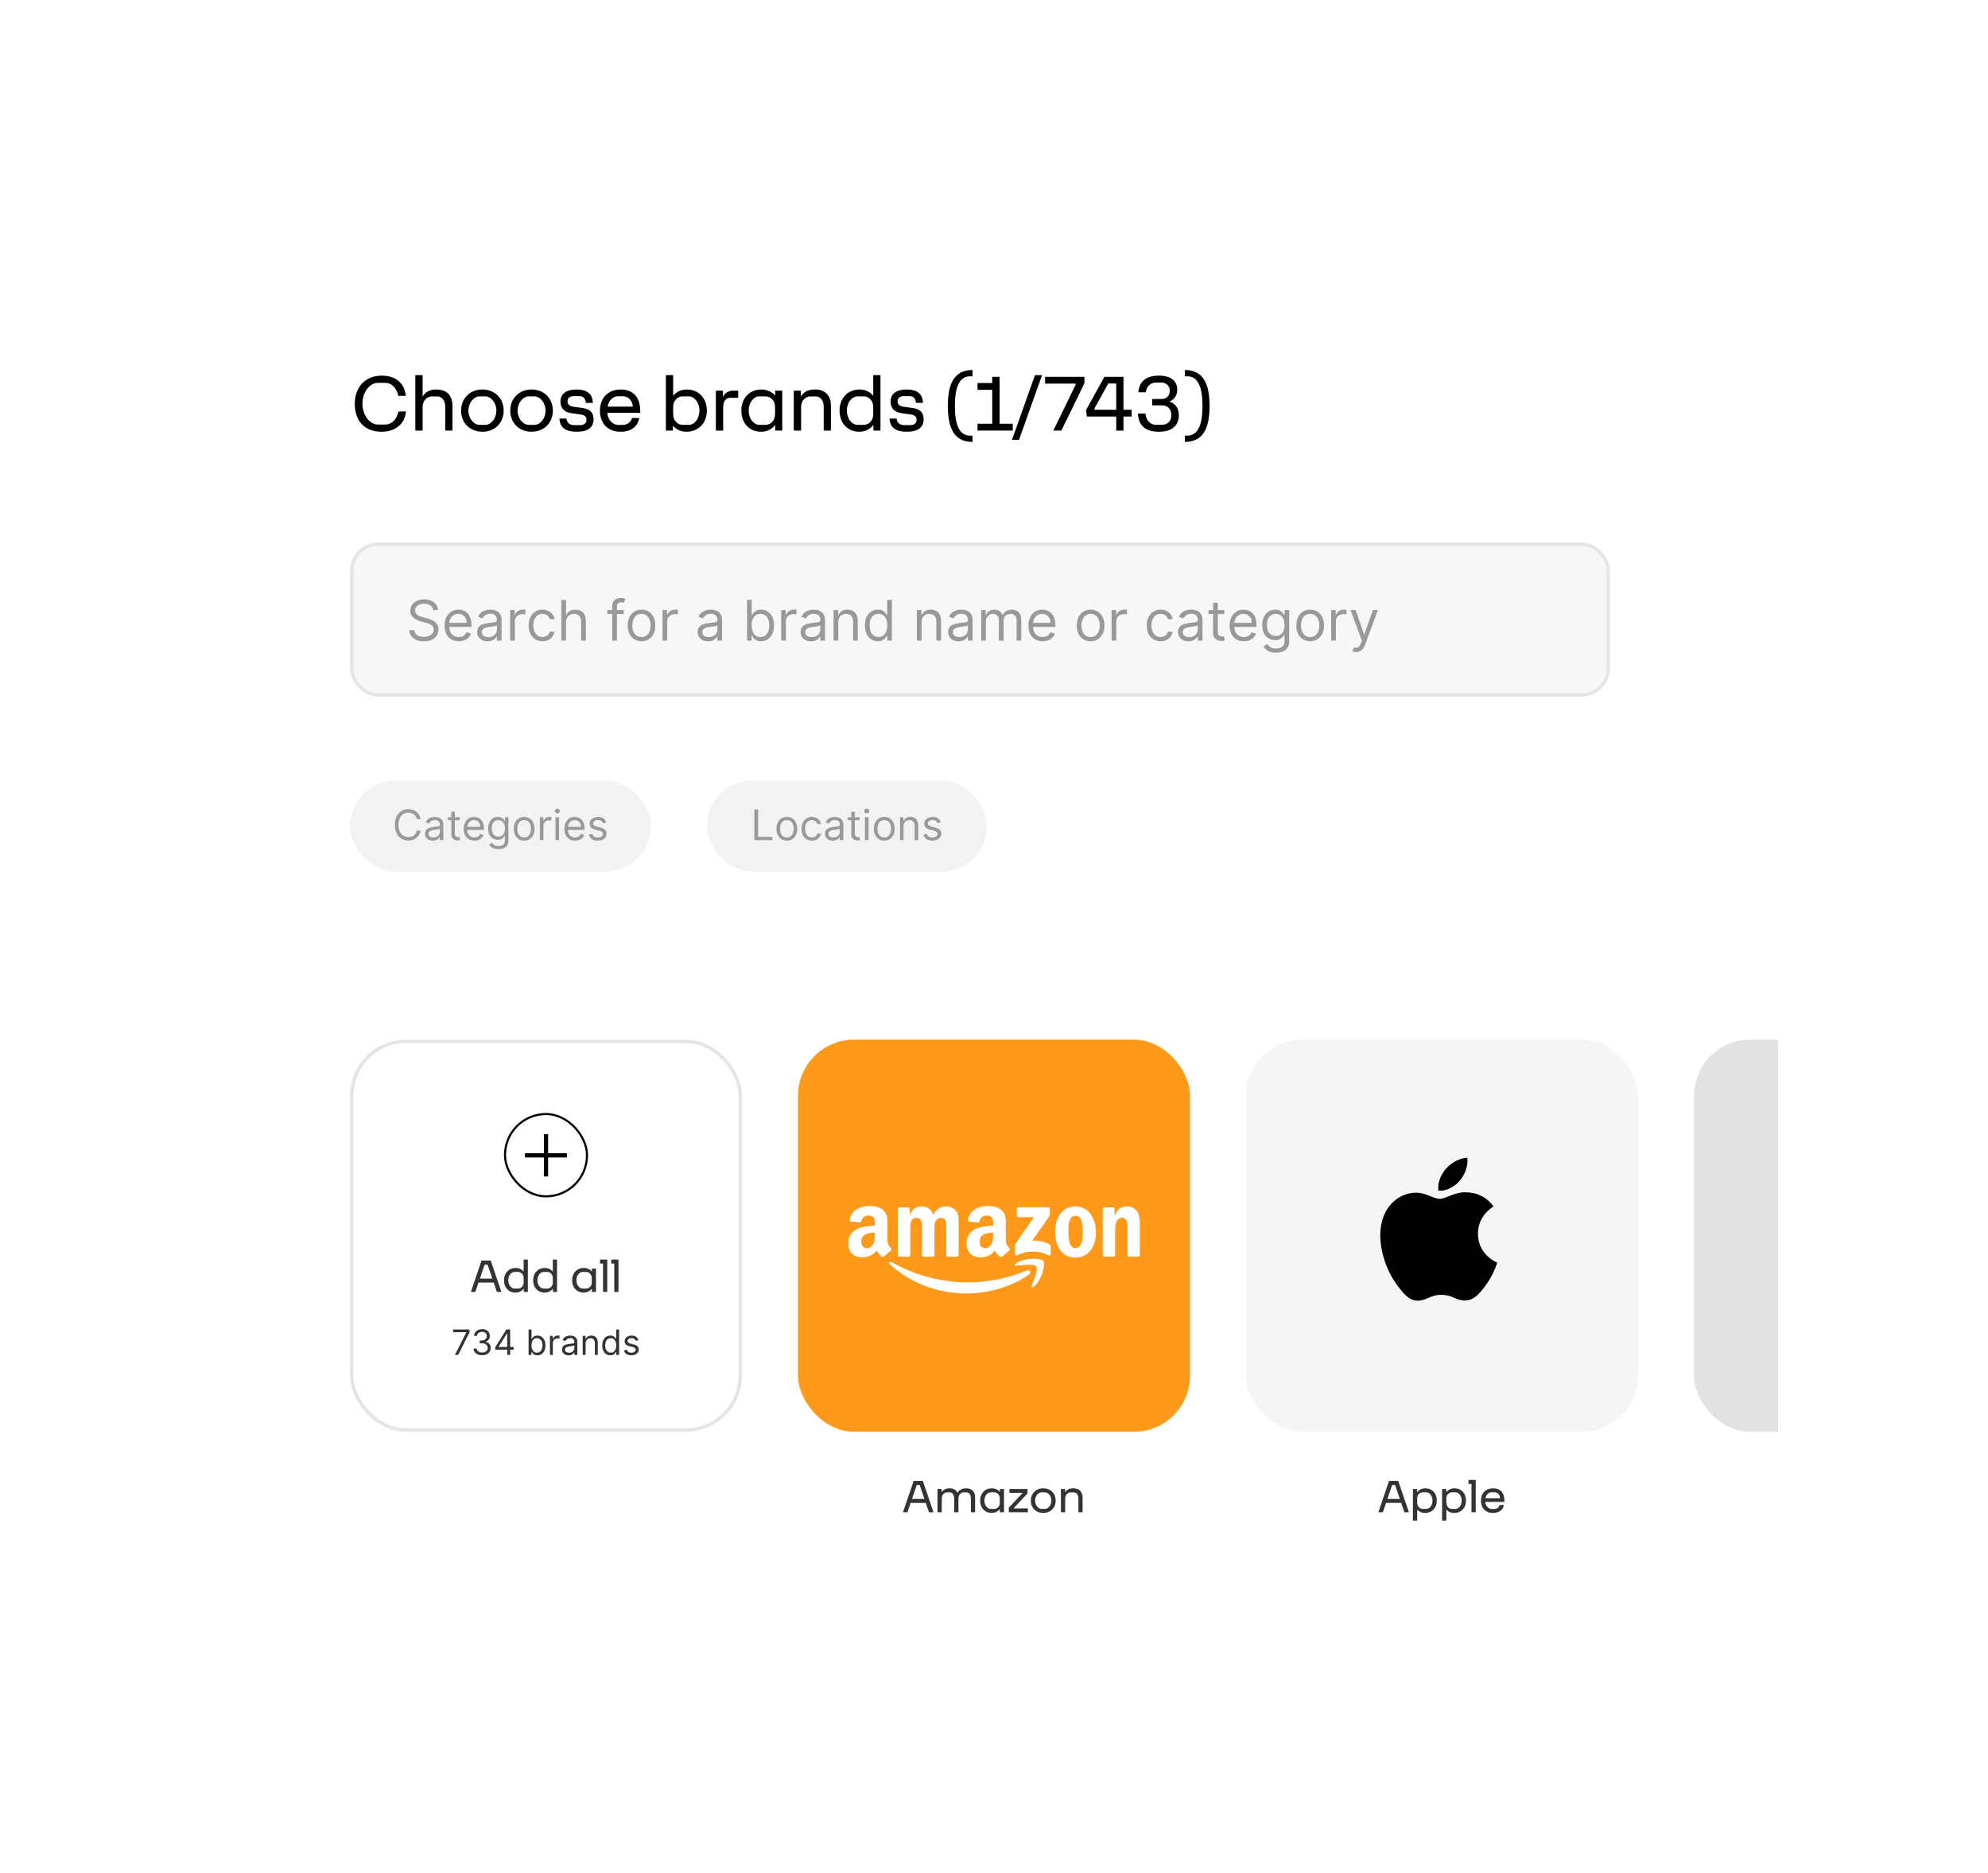 <svg width="568" height="535" viewBox="0 0 568 535" fill="none" xmlns="http://www.w3.org/2000/svg">
<g filter="url(#filter0_bd_856_28865)">
<g clip-path="url(#clip0_856_28865)">
<rect x="60" y="48" width="448" height="415" rx="16" fill="white" fill-opacity="0.1" shape-rendering="crispEdges"/>
<path d="M108.952 111.336C113.032 111.336 115.672 109.08 115.984 105.552H113.848C113.32 108.072 111.688 109.272 110.104 109.272H107.992C105.664 109.272 103.552 106.68 103.552 103.32C103.552 99.96 105.664 97.368 107.992 97.368H110.104C111.688 97.368 113.272 98.568 113.8 101.088H115.936C115.624 97.464 113.032 95.304 109.072 95.304C104.416 95.304 101.368 98.544 101.368 103.32C101.368 108.624 104.536 111.336 108.952 111.336ZM118.665 111H120.753V104.208C120.753 102.504 121.953 101.256 123.345 101.256H124.929C126.249 101.256 127.209 102.36 127.209 104.208V111H129.273V103.92C129.273 100.992 127.665 99.264 124.665 99.264C122.817 99.264 121.545 99.936 120.753 101.28V95.16H118.665V111ZM137.811 111.336C141.387 111.336 143.907 108.816 143.907 105.312C143.907 101.808 141.387 99.264 137.811 99.264C134.259 99.264 131.739 101.832 131.739 105.312C131.739 108.792 134.259 111.336 137.811 111.336ZM133.827 105.312C133.827 103.104 135.363 101.232 137.043 101.232H138.603C140.307 101.232 141.819 103.08 141.819 105.312C141.819 107.544 140.307 109.368 138.603 109.368H137.043C135.363 109.368 133.827 107.52 133.827 105.312ZM151.863 111.336C155.439 111.336 157.959 108.816 157.959 105.312C157.959 101.808 155.439 99.264 151.863 99.264C148.311 99.264 145.791 101.832 145.791 105.312C145.791 108.792 148.311 111.336 151.863 111.336ZM147.879 105.312C147.879 103.104 149.415 101.232 151.095 101.232H152.655C154.359 101.232 155.871 103.08 155.871 105.312C155.871 107.544 154.359 109.368 152.655 109.368H151.095C149.415 109.368 147.879 107.52 147.879 105.312ZM164.738 111.336C168.146 111.336 169.586 109.992 169.586 107.736C169.586 106.104 168.77 104.856 166.538 104.568L163.826 104.184C162.65 104.04 162.146 103.44 162.146 102.648C162.146 101.856 162.674 101.16 163.898 101.16H165.482C166.826 101.16 167.282 101.952 167.378 103.08H169.394C169.298 100.44 167.618 99.264 164.762 99.264C161.642 99.264 160.13 100.608 160.13 102.744C160.13 104.4 161.066 105.744 163.25 106.032L165.962 106.416C167.114 106.56 167.57 107.136 167.57 107.928C167.57 108.792 166.994 109.44 165.77 109.44H164.066C162.674 109.44 161.978 108.696 161.858 107.568H159.842C159.938 110.064 161.546 111.336 164.738 111.336ZM177.289 111.336C180.505 111.336 182.281 109.68 182.641 107.424H180.577C180.241 108.528 179.329 109.392 177.913 109.392H176.809C174.937 109.392 173.713 107.904 173.497 105.936H182.929V105.528C182.929 101.352 180.793 99.264 177.385 99.264C173.785 99.264 171.409 101.64 171.409 105.312C171.409 108.792 173.521 111.336 177.289 111.336ZM173.593 104.16C173.929 102.384 175.129 101.208 176.593 101.208H178.057C179.425 101.208 180.673 102.312 180.817 104.16H173.593ZM196.078 111.336C199.534 111.336 201.958 108.888 201.958 105.288C201.958 101.712 199.582 99.264 196.222 99.264C194.446 99.264 193.078 100.08 192.334 101.064V95.16H190.246V111H192.262V109.632C193.126 110.544 194.326 111.336 196.078 111.336ZM192.334 106.368V104.208C192.334 102.552 193.486 101.232 195.046 101.232H196.774C198.478 101.232 199.846 103.056 199.846 105.288C199.846 107.544 198.478 109.368 196.774 109.368H195.046C193.486 109.368 192.334 108.024 192.334 106.368ZM204.532 111H206.62V104.328C206.62 102.624 207.316 101.64 208.732 101.64H210.916V99.6H209.356C208.204 99.6 207.076 100.248 206.548 101.376V99.6H204.532V111ZM217.457 111.336C219.209 111.336 220.601 110.544 221.489 109.392V111H223.505V99.6H221.489V101.016C220.721 100.08 219.281 99.264 217.553 99.264C214.193 99.264 211.817 101.712 211.817 105.288C211.817 108.888 214.097 111.336 217.457 111.336ZM213.905 105.288C213.905 103.056 215.297 101.232 217.001 101.232H218.729C220.289 101.232 221.441 102.576 221.441 104.208V106.392C221.441 108.048 220.265 109.368 218.729 109.368H217.001C215.297 109.368 213.905 107.544 213.905 105.288ZM226.799 111H228.887V104.208C228.887 102.504 230.087 101.256 231.479 101.256H233.063C234.383 101.256 235.343 102.36 235.343 104.208V111H237.407V103.92C237.407 100.992 235.799 99.264 232.799 99.264C230.927 99.264 229.631 99.936 228.815 101.28V99.6H226.799V111ZM245.513 111.336C247.265 111.336 248.657 110.544 249.545 109.392V111H251.561V95.16H249.497V101.04C248.729 100.08 247.337 99.264 245.609 99.264C242.249 99.264 239.873 101.712 239.873 105.288C239.873 108.888 242.153 111.336 245.513 111.336ZM241.961 105.288C241.961 103.056 243.353 101.232 245.057 101.232H246.785C248.345 101.232 249.497 102.576 249.497 104.208V106.392C249.497 108.048 248.321 109.368 246.785 109.368H245.057C243.353 109.368 241.961 107.544 241.961 105.288ZM259.054 111.336C262.462 111.336 263.902 109.992 263.902 107.736C263.902 106.104 263.086 104.856 260.854 104.568L258.142 104.184C256.966 104.04 256.462 103.44 256.462 102.648C256.462 101.856 256.99 101.16 258.214 101.16H259.798C261.142 101.16 261.598 101.952 261.694 103.08H263.71C263.614 100.44 261.934 99.264 259.078 99.264C255.958 99.264 254.446 100.608 254.446 102.744C254.446 104.4 255.382 105.744 257.566 106.032L260.278 106.416C261.43 106.56 261.886 107.136 261.886 107.928C261.886 108.792 261.31 109.44 260.086 109.44H258.382C256.99 109.44 256.294 108.696 256.174 107.568H254.158C254.254 110.064 255.862 111.336 259.054 111.336ZM277.862 114.24V112.44H277.142C273.998 112.44 272.822 109.104 272.822 103.968C272.822 98.856 273.998 95.496 277.142 95.496H277.862V93.696C272.438 93.696 270.806 97.92 270.806 103.968C270.806 110.016 272.438 114.24 277.862 114.24ZM279.296 111H289.352V109.056H285.608V95.64H283.496V97.416H279.296V99.36H283.496V109.056H279.296V111ZM295.711 95.16L289.135 113.64H291.151L297.727 95.16H295.711ZM300.949 111H303.253L309.829 97.512V95.64H298.597V97.584H307.309V97.944L300.949 111ZM318.926 111H320.99V106.992H323.318V105.048H320.99V95.64H315.542L310.286 105.168L310.526 106.992H318.926V111ZM312.734 105.048V104.616L316.646 97.56H318.926V105.048H312.734ZM331.144 111.336C334.888 111.336 336.808 109.512 336.808 106.632C336.808 104.664 335.896 103.32 334.192 102.744V102.672C335.536 102.096 336.352 100.968 336.352 99.312C336.352 97.176 334.936 95.304 331.144 95.304C327.4 95.304 325.456 97.08 325.24 100.056H327.4C327.472 98.568 328.624 97.296 330.232 97.296H331.84C333.184 97.296 334.216 98.184 334.216 99.648C334.216 101.04 333.352 101.976 331.912 101.976H329.2V103.8H332.032C333.568 103.8 334.672 104.808 334.672 106.608C334.672 108.336 333.592 109.344 331.96 109.344H330.256C328.648 109.344 327.4 108.024 327.28 106.128H325.12C325.312 109.584 327.232 111.336 331.144 111.336ZM338.527 93.696V95.496H339.247C342.391 95.496 343.567 98.832 343.567 103.968C343.567 109.08 342.391 112.44 339.247 112.44H338.527V114.24C343.951 114.24 345.583 110.016 345.583 103.968C345.583 97.92 343.951 93.696 338.527 93.696Z" fill="black"/>
<rect x="100.5" y="143.5" width="359" height="43" rx="7.5" fill="#F7F7F7"/>
<path d="M123.773 162.273C123.705 161.697 123.428 161.25 122.943 160.932C122.458 160.614 121.864 160.455 121.159 160.455C120.644 160.455 120.193 160.538 119.807 160.705C119.424 160.871 119.125 161.1 118.909 161.392C118.697 161.684 118.591 162.015 118.591 162.386C118.591 162.697 118.665 162.964 118.812 163.188C118.964 163.407 119.157 163.591 119.392 163.739C119.627 163.883 119.873 164.002 120.131 164.097C120.388 164.187 120.625 164.261 120.841 164.318L122.023 164.636C122.326 164.716 122.663 164.826 123.034 164.966C123.409 165.106 123.767 165.297 124.108 165.54C124.453 165.778 124.737 166.085 124.96 166.46C125.184 166.835 125.295 167.295 125.295 167.841C125.295 168.47 125.131 169.038 124.801 169.545C124.475 170.053 123.998 170.456 123.369 170.756C122.744 171.055 121.985 171.205 121.091 171.205C120.258 171.205 119.536 171.07 118.926 170.801C118.32 170.532 117.843 170.157 117.494 169.676C117.15 169.195 116.955 168.636 116.909 168H118.364C118.402 168.439 118.549 168.803 118.807 169.091C119.068 169.375 119.398 169.587 119.795 169.727C120.197 169.864 120.629 169.932 121.091 169.932C121.629 169.932 122.112 169.845 122.54 169.67C122.968 169.492 123.307 169.246 123.557 168.932C123.807 168.614 123.932 168.242 123.932 167.818C123.932 167.432 123.824 167.117 123.608 166.875C123.392 166.633 123.108 166.436 122.756 166.284C122.403 166.133 122.023 166 121.614 165.886L120.182 165.477C119.273 165.216 118.553 164.843 118.023 164.358C117.492 163.873 117.227 163.239 117.227 162.455C117.227 161.803 117.403 161.235 117.756 160.75C118.112 160.261 118.589 159.883 119.188 159.614C119.79 159.341 120.462 159.205 121.205 159.205C121.955 159.205 122.621 159.339 123.205 159.608C123.788 159.873 124.25 160.237 124.591 160.699C124.936 161.161 125.117 161.686 125.136 162.273H123.773ZM131.089 171.182C130.249 171.182 129.523 170.996 128.913 170.625C128.307 170.25 127.839 169.727 127.51 169.057C127.184 168.383 127.021 167.598 127.021 166.705C127.021 165.811 127.184 165.023 127.51 164.341C127.839 163.655 128.298 163.121 128.885 162.739C129.476 162.352 130.165 162.159 130.953 162.159C131.408 162.159 131.857 162.235 132.3 162.386C132.743 162.538 133.146 162.784 133.51 163.125C133.874 163.462 134.163 163.909 134.379 164.466C134.595 165.023 134.703 165.708 134.703 166.523V167.091H127.976V165.932H133.339C133.339 165.439 133.241 165 133.044 164.614C132.851 164.227 132.574 163.922 132.214 163.699C131.858 163.475 131.438 163.364 130.953 163.364C130.419 163.364 129.957 163.496 129.567 163.761C129.18 164.023 128.883 164.364 128.675 164.784C128.466 165.205 128.362 165.655 128.362 166.136V166.909C128.362 167.568 128.476 168.127 128.703 168.585C128.934 169.04 129.254 169.386 129.663 169.625C130.072 169.86 130.548 169.977 131.089 169.977C131.442 169.977 131.76 169.928 132.044 169.83C132.332 169.727 132.58 169.576 132.788 169.375C132.997 169.17 133.158 168.917 133.271 168.614L134.567 168.977C134.43 169.417 134.201 169.803 133.879 170.136C133.557 170.466 133.16 170.723 132.686 170.909C132.213 171.091 131.68 171.182 131.089 171.182ZM139.311 171.205C138.758 171.205 138.256 171.1 137.805 170.892C137.355 170.68 136.997 170.375 136.732 169.977C136.466 169.576 136.334 169.091 136.334 168.523C136.334 168.023 136.432 167.617 136.629 167.307C136.826 166.992 137.089 166.746 137.419 166.568C137.749 166.39 138.112 166.258 138.51 166.17C138.911 166.08 139.315 166.008 139.72 165.955C140.25 165.886 140.68 165.835 141.01 165.801C141.343 165.763 141.586 165.701 141.737 165.614C141.893 165.527 141.97 165.375 141.97 165.159V165.114C141.97 164.553 141.817 164.117 141.51 163.807C141.207 163.496 140.747 163.341 140.129 163.341C139.489 163.341 138.987 163.481 138.624 163.761C138.26 164.042 138.004 164.341 137.857 164.659L136.584 164.205C136.811 163.674 137.114 163.261 137.493 162.966C137.875 162.667 138.292 162.458 138.743 162.341C139.197 162.22 139.644 162.159 140.084 162.159C140.364 162.159 140.686 162.193 141.05 162.261C141.417 162.326 141.771 162.46 142.112 162.665C142.457 162.869 142.743 163.178 142.97 163.591C143.197 164.004 143.311 164.557 143.311 165.25V171H141.97V169.818H141.902C141.811 170.008 141.66 170.21 141.447 170.426C141.235 170.642 140.953 170.826 140.601 170.977C140.249 171.129 139.819 171.205 139.311 171.205ZM139.516 170C140.046 170 140.493 169.896 140.857 169.688C141.224 169.479 141.5 169.21 141.686 168.881C141.875 168.551 141.97 168.205 141.97 167.841V166.614C141.913 166.682 141.788 166.744 141.595 166.801C141.406 166.854 141.186 166.902 140.936 166.943C140.69 166.981 140.449 167.015 140.214 167.045C139.983 167.072 139.796 167.095 139.652 167.114C139.304 167.159 138.978 167.233 138.675 167.335C138.375 167.434 138.133 167.583 137.947 167.784C137.766 167.981 137.675 168.25 137.675 168.591C137.675 169.057 137.847 169.409 138.192 169.648C138.54 169.883 138.982 170 139.516 170ZM145.759 171V162.273H147.054V163.591H147.145C147.304 163.159 147.592 162.809 148.009 162.54C148.425 162.271 148.895 162.136 149.418 162.136C149.516 162.136 149.639 162.138 149.787 162.142C149.935 162.146 150.046 162.152 150.122 162.159V163.523C150.077 163.511 149.973 163.494 149.81 163.472C149.651 163.445 149.482 163.432 149.304 163.432C148.88 163.432 148.501 163.521 148.168 163.699C147.838 163.873 147.577 164.116 147.384 164.426C147.194 164.733 147.099 165.083 147.099 165.477V171H145.759ZM154.991 171.182C154.173 171.182 153.469 170.989 152.878 170.602C152.287 170.216 151.832 169.684 151.514 169.006C151.196 168.328 151.037 167.553 151.037 166.682C151.037 165.795 151.2 165.013 151.526 164.335C151.855 163.653 152.313 163.121 152.901 162.739C153.491 162.352 154.181 162.159 154.969 162.159C155.582 162.159 156.135 162.273 156.628 162.5C157.12 162.727 157.524 163.045 157.838 163.455C158.152 163.864 158.348 164.341 158.423 164.886H157.082C156.98 164.489 156.753 164.136 156.401 163.83C156.052 163.519 155.582 163.364 154.991 163.364C154.469 163.364 154.01 163.5 153.616 163.773C153.226 164.042 152.921 164.422 152.702 164.915C152.486 165.403 152.378 165.977 152.378 166.636C152.378 167.311 152.484 167.898 152.696 168.398C152.912 168.898 153.215 169.286 153.605 169.562C153.999 169.839 154.461 169.977 154.991 169.977C155.34 169.977 155.656 169.917 155.94 169.795C156.224 169.674 156.465 169.5 156.662 169.273C156.859 169.045 156.999 168.773 157.082 168.455H158.423C158.348 168.97 158.16 169.434 157.861 169.847C157.565 170.256 157.173 170.581 156.685 170.824C156.2 171.062 155.635 171.182 154.991 171.182ZM161.724 165.75V171H160.384V159.364H161.724V163.636H161.838C162.043 163.186 162.349 162.828 162.759 162.562C163.171 162.294 163.721 162.159 164.406 162.159C165.001 162.159 165.522 162.278 165.969 162.517C166.416 162.752 166.762 163.114 167.009 163.602C167.259 164.087 167.384 164.705 167.384 165.455V171H166.043V165.545C166.043 164.852 165.863 164.316 165.503 163.938C165.147 163.555 164.652 163.364 164.02 163.364C163.58 163.364 163.187 163.456 162.838 163.642C162.493 163.828 162.221 164.098 162.02 164.455C161.823 164.811 161.724 165.242 161.724 165.75ZM178.223 162.273V163.409H173.518V162.273H178.223ZM174.928 171V161.068C174.928 160.568 175.045 160.152 175.28 159.818C175.515 159.485 175.82 159.235 176.195 159.068C176.57 158.902 176.965 158.818 177.382 158.818C177.712 158.818 177.981 158.845 178.189 158.898C178.397 158.951 178.553 159 178.655 159.045L178.268 160.205C178.2 160.182 178.106 160.153 177.984 160.119C177.867 160.085 177.712 160.068 177.518 160.068C177.075 160.068 176.755 160.18 176.558 160.403C176.365 160.627 176.268 160.955 176.268 161.386V171H174.928ZM183.288 171.182C182.5 171.182 181.809 170.994 181.214 170.619C180.624 170.244 180.161 169.72 179.828 169.045C179.499 168.371 179.334 167.583 179.334 166.682C179.334 165.773 179.499 164.979 179.828 164.301C180.161 163.623 180.624 163.097 181.214 162.722C181.809 162.347 182.5 162.159 183.288 162.159C184.076 162.159 184.766 162.347 185.357 162.722C185.951 163.097 186.413 163.623 186.743 164.301C187.076 164.979 187.243 165.773 187.243 166.682C187.243 167.583 187.076 168.371 186.743 169.045C186.413 169.72 185.951 170.244 185.357 170.619C184.766 170.994 184.076 171.182 183.288 171.182ZM183.288 169.977C183.887 169.977 184.379 169.824 184.766 169.517C185.152 169.21 185.438 168.807 185.624 168.307C185.809 167.807 185.902 167.265 185.902 166.682C185.902 166.098 185.809 165.555 185.624 165.051C185.438 164.547 185.152 164.14 184.766 163.83C184.379 163.519 183.887 163.364 183.288 163.364C182.69 163.364 182.197 163.519 181.811 163.83C181.425 164.14 181.139 164.547 180.953 165.051C180.768 165.555 180.675 166.098 180.675 166.682C180.675 167.265 180.768 167.807 180.953 168.307C181.139 168.807 181.425 169.21 181.811 169.517C182.197 169.824 182.69 169.977 183.288 169.977ZM189.29 171V162.273H190.585V163.591H190.676C190.835 163.159 191.123 162.809 191.54 162.54C191.956 162.271 192.426 162.136 192.949 162.136C193.047 162.136 193.17 162.138 193.318 162.142C193.466 162.146 193.578 162.152 193.653 162.159V163.523C193.608 163.511 193.504 163.494 193.341 163.472C193.182 163.445 193.013 163.432 192.835 163.432C192.411 163.432 192.032 163.521 191.699 163.699C191.369 163.873 191.108 164.116 190.915 164.426C190.725 164.733 190.631 165.083 190.631 165.477V171H189.29ZM202.311 171.205C201.758 171.205 201.256 171.1 200.805 170.892C200.355 170.68 199.997 170.375 199.732 169.977C199.466 169.576 199.334 169.091 199.334 168.523C199.334 168.023 199.432 167.617 199.629 167.307C199.826 166.992 200.089 166.746 200.419 166.568C200.749 166.39 201.112 166.258 201.51 166.17C201.911 166.08 202.315 166.008 202.72 165.955C203.25 165.886 203.68 165.835 204.01 165.801C204.343 165.763 204.586 165.701 204.737 165.614C204.893 165.527 204.97 165.375 204.97 165.159V165.114C204.97 164.553 204.817 164.117 204.51 163.807C204.207 163.496 203.747 163.341 203.129 163.341C202.489 163.341 201.987 163.481 201.624 163.761C201.26 164.042 201.004 164.341 200.857 164.659L199.584 164.205C199.811 163.674 200.114 163.261 200.493 162.966C200.875 162.667 201.292 162.458 201.743 162.341C202.197 162.22 202.644 162.159 203.084 162.159C203.364 162.159 203.686 162.193 204.05 162.261C204.417 162.326 204.771 162.46 205.112 162.665C205.457 162.869 205.743 163.178 205.97 163.591C206.197 164.004 206.311 164.557 206.311 165.25V171H204.97V169.818H204.902C204.811 170.008 204.66 170.21 204.447 170.426C204.235 170.642 203.953 170.826 203.601 170.977C203.249 171.129 202.819 171.205 202.311 171.205ZM202.516 170C203.046 170 203.493 169.896 203.857 169.688C204.224 169.479 204.5 169.21 204.686 168.881C204.875 168.551 204.97 168.205 204.97 167.841V166.614C204.913 166.682 204.788 166.744 204.595 166.801C204.406 166.854 204.186 166.902 203.936 166.943C203.69 166.981 203.449 167.015 203.214 167.045C202.983 167.072 202.796 167.095 202.652 167.114C202.304 167.159 201.978 167.233 201.675 167.335C201.375 167.434 201.133 167.583 200.947 167.784C200.766 167.981 200.675 168.25 200.675 168.591C200.675 169.057 200.847 169.409 201.192 169.648C201.54 169.883 201.982 170 202.516 170ZM213.44 171V159.364H214.781V163.659H214.895C214.993 163.508 215.13 163.314 215.304 163.08C215.482 162.841 215.736 162.629 216.065 162.443C216.399 162.254 216.849 162.159 217.418 162.159C218.152 162.159 218.8 162.343 219.361 162.71C219.921 163.078 220.359 163.598 220.673 164.273C220.988 164.947 221.145 165.742 221.145 166.659C221.145 167.583 220.988 168.384 220.673 169.062C220.359 169.737 219.923 170.259 219.366 170.631C218.81 170.998 218.168 171.182 217.44 171.182C216.88 171.182 216.431 171.089 216.094 170.903C215.757 170.714 215.497 170.5 215.315 170.261C215.134 170.019 214.993 169.818 214.895 169.659H214.736V171H213.44ZM214.759 166.636C214.759 167.295 214.855 167.877 215.048 168.381C215.241 168.881 215.524 169.273 215.895 169.557C216.266 169.837 216.721 169.977 217.259 169.977C217.819 169.977 218.287 169.83 218.662 169.534C219.041 169.235 219.325 168.833 219.514 168.33C219.707 167.822 219.804 167.258 219.804 166.636C219.804 166.023 219.709 165.47 219.52 164.977C219.334 164.481 219.052 164.089 218.673 163.801C218.298 163.509 217.827 163.364 217.259 163.364C216.713 163.364 216.255 163.502 215.884 163.778C215.512 164.051 215.232 164.434 215.043 164.926C214.853 165.415 214.759 165.985 214.759 166.636ZM223.196 171V162.273H224.491V163.591H224.582C224.741 163.159 225.029 162.809 225.446 162.54C225.863 162.271 226.332 162.136 226.855 162.136C226.954 162.136 227.077 162.138 227.224 162.142C227.372 162.146 227.484 162.152 227.56 162.159V163.523C227.514 163.511 227.41 163.494 227.247 163.472C227.088 163.445 226.92 163.432 226.741 163.432C226.317 163.432 225.938 163.521 225.605 163.699C225.276 163.873 225.014 164.116 224.821 164.426C224.632 164.733 224.537 165.083 224.537 165.477V171H223.196ZM231.717 171.205C231.164 171.205 230.662 171.1 230.212 170.892C229.761 170.68 229.403 170.375 229.138 169.977C228.873 169.576 228.74 169.091 228.74 168.523C228.74 168.023 228.839 167.617 229.036 167.307C229.232 166.992 229.496 166.746 229.825 166.568C230.155 166.39 230.518 166.258 230.916 166.17C231.318 166.08 231.721 166.008 232.126 165.955C232.657 165.886 233.087 165.835 233.416 165.801C233.75 165.763 233.992 165.701 234.143 165.614C234.299 165.527 234.376 165.375 234.376 165.159V165.114C234.376 164.553 234.223 164.117 233.916 163.807C233.613 163.496 233.153 163.341 232.536 163.341C231.895 163.341 231.393 163.481 231.03 163.761C230.666 164.042 230.411 164.341 230.263 164.659L228.99 164.205C229.217 163.674 229.52 163.261 229.899 162.966C230.282 162.667 230.698 162.458 231.149 162.341C231.604 162.22 232.051 162.159 232.49 162.159C232.77 162.159 233.092 162.193 233.456 162.261C233.823 162.326 234.178 162.46 234.518 162.665C234.863 162.869 235.149 163.178 235.376 163.591C235.604 164.004 235.717 164.557 235.717 165.25V171H234.376V169.818H234.308C234.217 170.008 234.066 170.21 233.854 170.426C233.642 170.642 233.359 170.826 233.007 170.977C232.655 171.129 232.225 171.205 231.717 171.205ZM231.922 170C232.452 170 232.899 169.896 233.263 169.688C233.63 169.479 233.907 169.21 234.092 168.881C234.282 168.551 234.376 168.205 234.376 167.841V166.614C234.32 166.682 234.195 166.744 234.001 166.801C233.812 166.854 233.592 166.902 233.342 166.943C233.096 166.981 232.856 167.015 232.621 167.045C232.39 167.072 232.202 167.095 232.058 167.114C231.71 167.159 231.384 167.233 231.081 167.335C230.782 167.434 230.539 167.583 230.354 167.784C230.172 167.981 230.081 168.25 230.081 168.591C230.081 169.057 230.253 169.409 230.598 169.648C230.946 169.883 231.388 170 231.922 170ZM239.506 165.75V171H238.165V162.273H239.46V163.636H239.574C239.778 163.193 240.089 162.837 240.506 162.568C240.922 162.295 241.46 162.159 242.119 162.159C242.71 162.159 243.227 162.28 243.67 162.523C244.114 162.761 244.458 163.125 244.705 163.614C244.951 164.098 245.074 164.712 245.074 165.455V171H243.733V165.545C243.733 164.86 243.555 164.326 243.199 163.943C242.843 163.557 242.354 163.364 241.733 163.364C241.305 163.364 240.922 163.456 240.585 163.642C240.252 163.828 239.989 164.098 239.795 164.455C239.602 164.811 239.506 165.242 239.506 165.75ZM250.82 171.182C250.092 171.182 249.45 170.998 248.893 170.631C248.337 170.259 247.901 169.737 247.587 169.062C247.272 168.384 247.115 167.583 247.115 166.659C247.115 165.742 247.272 164.947 247.587 164.273C247.901 163.598 248.339 163.078 248.899 162.71C249.46 162.343 250.107 162.159 250.842 162.159C251.411 162.159 251.859 162.254 252.189 162.443C252.522 162.629 252.776 162.841 252.95 163.08C253.128 163.314 253.267 163.508 253.365 163.659H253.479V159.364H254.82V171H253.524V169.659H253.365C253.267 169.818 253.126 170.019 252.945 170.261C252.763 170.5 252.503 170.714 252.166 170.903C251.829 171.089 251.38 171.182 250.82 171.182ZM251.001 169.977C251.539 169.977 251.994 169.837 252.365 169.557C252.736 169.273 253.018 168.881 253.212 168.381C253.405 167.877 253.501 167.295 253.501 166.636C253.501 165.985 253.407 165.415 253.217 164.926C253.028 164.434 252.748 164.051 252.376 163.778C252.005 163.502 251.547 163.364 251.001 163.364C250.433 163.364 249.96 163.509 249.581 163.801C249.206 164.089 248.924 164.481 248.734 164.977C248.549 165.47 248.456 166.023 248.456 166.636C248.456 167.258 248.551 167.822 248.74 168.33C248.933 168.833 249.217 169.235 249.592 169.534C249.971 169.83 250.441 169.977 251.001 169.977ZM263.303 165.75V171H261.962V162.273H263.257V163.636H263.371C263.575 163.193 263.886 162.837 264.303 162.568C264.719 162.295 265.257 162.159 265.916 162.159C266.507 162.159 267.024 162.28 267.467 162.523C267.911 162.761 268.255 163.125 268.501 163.614C268.748 164.098 268.871 164.712 268.871 165.455V171H267.53V165.545C267.53 164.86 267.352 164.326 266.996 163.943C266.64 163.557 266.151 163.364 265.53 163.364C265.102 163.364 264.719 163.456 264.382 163.642C264.049 163.828 263.786 164.098 263.592 164.455C263.399 164.811 263.303 165.242 263.303 165.75ZM273.889 171.205C273.336 171.205 272.834 171.1 272.384 170.892C271.933 170.68 271.575 170.375 271.31 169.977C271.045 169.576 270.912 169.091 270.912 168.523C270.912 168.023 271.01 167.617 271.207 167.307C271.404 166.992 271.668 166.746 271.997 166.568C272.327 166.39 272.69 166.258 273.088 166.17C273.49 166.08 273.893 166.008 274.298 165.955C274.829 165.886 275.259 165.835 275.588 165.801C275.921 165.763 276.164 165.701 276.315 165.614C276.471 165.527 276.548 165.375 276.548 165.159V165.114C276.548 164.553 276.395 164.117 276.088 163.807C275.785 163.496 275.325 163.341 274.707 163.341C274.067 163.341 273.565 163.481 273.202 163.761C272.838 164.042 272.582 164.341 272.435 164.659L271.162 164.205C271.389 163.674 271.692 163.261 272.071 162.966C272.454 162.667 272.87 162.458 273.321 162.341C273.776 162.22 274.223 162.159 274.662 162.159C274.942 162.159 275.264 162.193 275.628 162.261C275.995 162.326 276.349 162.46 276.69 162.665C277.035 162.869 277.321 163.178 277.548 163.591C277.776 164.004 277.889 164.557 277.889 165.25V171H276.548V169.818H276.48C276.389 170.008 276.238 170.21 276.026 170.426C275.813 170.642 275.531 170.826 275.179 170.977C274.827 171.129 274.397 171.205 273.889 171.205ZM274.094 170C274.624 170 275.071 169.896 275.435 169.688C275.802 169.479 276.079 169.21 276.264 168.881C276.454 168.551 276.548 168.205 276.548 167.841V166.614C276.491 166.682 276.366 166.744 276.173 166.801C275.984 166.854 275.764 166.902 275.514 166.943C275.268 166.981 275.027 167.015 274.793 167.045C274.562 167.072 274.374 167.095 274.23 167.114C273.882 167.159 273.556 167.233 273.253 167.335C272.954 167.434 272.711 167.583 272.526 167.784C272.344 167.981 272.253 168.25 272.253 168.591C272.253 169.057 272.425 169.409 272.77 169.648C273.118 169.883 273.56 170 274.094 170ZM280.337 171V162.273H281.632V163.636H281.746C281.928 163.17 282.221 162.809 282.626 162.551C283.032 162.29 283.518 162.159 284.087 162.159C284.662 162.159 285.142 162.29 285.524 162.551C285.911 162.809 286.212 163.17 286.428 163.636H286.518C286.742 163.186 287.077 162.828 287.524 162.562C287.971 162.294 288.507 162.159 289.132 162.159C289.912 162.159 290.551 162.403 291.047 162.892C291.543 163.377 291.791 164.133 291.791 165.159V171H290.45V165.159C290.45 164.515 290.274 164.055 289.922 163.778C289.57 163.502 289.155 163.364 288.678 163.364C288.064 163.364 287.589 163.549 287.251 163.92C286.914 164.288 286.746 164.754 286.746 165.318V171H285.382V165.023C285.382 164.527 285.221 164.127 284.899 163.824C284.577 163.517 284.162 163.364 283.655 163.364C283.306 163.364 282.981 163.456 282.678 163.642C282.378 163.828 282.136 164.085 281.95 164.415C281.768 164.741 281.678 165.117 281.678 165.545V171H280.337ZM297.902 171.182C297.061 171.182 296.336 170.996 295.726 170.625C295.12 170.25 294.652 169.727 294.322 169.057C293.997 168.383 293.834 167.598 293.834 166.705C293.834 165.811 293.997 165.023 294.322 164.341C294.652 163.655 295.11 163.121 295.697 162.739C296.288 162.352 296.978 162.159 297.766 162.159C298.22 162.159 298.669 162.235 299.112 162.386C299.555 162.538 299.959 162.784 300.322 163.125C300.686 163.462 300.976 163.909 301.192 164.466C301.408 165.023 301.516 165.708 301.516 166.523V167.091H294.788V165.932H300.152C300.152 165.439 300.054 165 299.857 164.614C299.663 164.227 299.387 163.922 299.027 163.699C298.671 163.475 298.25 163.364 297.766 163.364C297.232 163.364 296.769 163.496 296.379 163.761C295.993 164.023 295.696 164.364 295.487 164.784C295.279 165.205 295.175 165.655 295.175 166.136V166.909C295.175 167.568 295.288 168.127 295.516 168.585C295.747 169.04 296.067 169.386 296.476 169.625C296.885 169.86 297.36 169.977 297.902 169.977C298.254 169.977 298.572 169.928 298.857 169.83C299.144 169.727 299.393 169.576 299.601 169.375C299.809 169.17 299.97 168.917 300.084 168.614L301.379 168.977C301.243 169.417 301.014 169.803 300.692 170.136C300.37 170.466 299.972 170.723 299.499 170.909C299.025 171.091 298.493 171.182 297.902 171.182ZM311.601 171.182C310.813 171.182 310.122 170.994 309.527 170.619C308.936 170.244 308.474 169.72 308.141 169.045C307.811 168.371 307.646 167.583 307.646 166.682C307.646 165.773 307.811 164.979 308.141 164.301C308.474 163.623 308.936 163.097 309.527 162.722C310.122 162.347 310.813 162.159 311.601 162.159C312.389 162.159 313.078 162.347 313.669 162.722C314.264 163.097 314.726 163.623 315.055 164.301C315.389 164.979 315.555 165.773 315.555 166.682C315.555 167.583 315.389 168.371 315.055 169.045C314.726 169.72 314.264 170.244 313.669 170.619C313.078 170.994 312.389 171.182 311.601 171.182ZM311.601 169.977C312.199 169.977 312.692 169.824 313.078 169.517C313.464 169.21 313.75 168.807 313.936 168.307C314.122 167.807 314.214 167.265 314.214 166.682C314.214 166.098 314.122 165.555 313.936 165.051C313.75 164.547 313.464 164.14 313.078 163.83C312.692 163.519 312.199 163.364 311.601 163.364C311.002 163.364 310.51 163.519 310.124 163.83C309.737 164.14 309.451 164.547 309.266 165.051C309.08 165.555 308.987 166.098 308.987 166.682C308.987 167.265 309.08 167.807 309.266 168.307C309.451 168.807 309.737 169.21 310.124 169.517C310.51 169.824 311.002 169.977 311.601 169.977ZM317.602 171V162.273H318.898V163.591H318.989C319.148 163.159 319.436 162.809 319.852 162.54C320.269 162.271 320.739 162.136 321.261 162.136C321.36 162.136 321.483 162.138 321.631 162.142C321.778 162.146 321.89 162.152 321.966 162.159V163.523C321.92 163.511 321.816 163.494 321.653 163.472C321.494 163.445 321.326 163.432 321.148 163.432C320.723 163.432 320.345 163.521 320.011 163.699C319.682 163.873 319.42 164.116 319.227 164.426C319.038 164.733 318.943 165.083 318.943 165.477V171H317.602ZM331.601 171.182C330.783 171.182 330.078 170.989 329.487 170.602C328.896 170.216 328.442 169.684 328.124 169.006C327.805 168.328 327.646 167.553 327.646 166.682C327.646 165.795 327.809 165.013 328.135 164.335C328.464 163.653 328.923 163.121 329.51 162.739C330.101 162.352 330.79 162.159 331.578 162.159C332.192 162.159 332.745 162.273 333.237 162.5C333.73 162.727 334.133 163.045 334.447 163.455C334.762 163.864 334.957 164.341 335.033 164.886H333.692C333.589 164.489 333.362 164.136 333.01 163.83C332.661 163.519 332.192 163.364 331.601 163.364C331.078 163.364 330.62 163.5 330.226 163.773C329.836 164.042 329.531 164.422 329.311 164.915C329.095 165.403 328.987 165.977 328.987 166.636C328.987 167.311 329.093 167.898 329.305 168.398C329.521 168.898 329.824 169.286 330.214 169.562C330.608 169.839 331.071 169.977 331.601 169.977C331.949 169.977 332.266 169.917 332.55 169.795C332.834 169.674 333.074 169.5 333.271 169.273C333.468 169.045 333.608 168.773 333.692 168.455H335.033C334.957 168.97 334.769 169.434 334.47 169.847C334.175 170.256 333.783 170.581 333.294 170.824C332.809 171.062 332.245 171.182 331.601 171.182ZM339.561 171.205C339.008 171.205 338.506 171.1 338.055 170.892C337.605 170.68 337.247 170.375 336.982 169.977C336.716 169.576 336.584 169.091 336.584 168.523C336.584 168.023 336.682 167.617 336.879 167.307C337.076 166.992 337.339 166.746 337.669 166.568C337.999 166.39 338.362 166.258 338.76 166.17C339.161 166.08 339.565 166.008 339.97 165.955C340.5 165.886 340.93 165.835 341.26 165.801C341.593 165.763 341.836 165.701 341.987 165.614C342.143 165.527 342.22 165.375 342.22 165.159V165.114C342.22 164.553 342.067 164.117 341.76 163.807C341.457 163.496 340.997 163.341 340.379 163.341C339.739 163.341 339.237 163.481 338.874 163.761C338.51 164.042 338.254 164.341 338.107 164.659L336.834 164.205C337.061 163.674 337.364 163.261 337.743 162.966C338.125 162.667 338.542 162.458 338.993 162.341C339.447 162.22 339.894 162.159 340.334 162.159C340.614 162.159 340.936 162.193 341.3 162.261C341.667 162.326 342.021 162.46 342.362 162.665C342.707 162.869 342.993 163.178 343.22 163.591C343.447 164.004 343.561 164.557 343.561 165.25V171H342.22V169.818H342.152C342.061 170.008 341.91 170.21 341.697 170.426C341.485 170.642 341.203 170.826 340.851 170.977C340.499 171.129 340.069 171.205 339.561 171.205ZM339.766 170C340.296 170 340.743 169.896 341.107 169.688C341.474 169.479 341.75 169.21 341.936 168.881C342.125 168.551 342.22 168.205 342.22 167.841V166.614C342.163 166.682 342.038 166.744 341.845 166.801C341.656 166.854 341.436 166.902 341.186 166.943C340.94 166.981 340.699 167.015 340.464 167.045C340.233 167.072 340.046 167.095 339.902 167.114C339.554 167.159 339.228 167.233 338.925 167.335C338.625 167.434 338.383 167.583 338.197 167.784C338.016 167.981 337.925 168.25 337.925 168.591C337.925 169.057 338.097 169.409 338.442 169.648C338.79 169.883 339.232 170 339.766 170ZM349.804 162.273V163.409H345.281V162.273H349.804ZM346.599 160.182H347.94V168.5C347.94 168.879 347.995 169.163 348.105 169.352C348.219 169.538 348.363 169.663 348.537 169.727C348.715 169.788 348.902 169.818 349.099 169.818C349.247 169.818 349.368 169.811 349.463 169.795C349.558 169.777 349.634 169.761 349.69 169.75L349.963 170.955C349.872 170.989 349.745 171.023 349.582 171.057C349.42 171.095 349.213 171.114 348.963 171.114C348.584 171.114 348.213 171.032 347.849 170.869C347.49 170.706 347.19 170.458 346.952 170.125C346.717 169.792 346.599 169.371 346.599 168.864V160.182ZM355.386 171.182C354.545 171.182 353.82 170.996 353.21 170.625C352.604 170.25 352.136 169.727 351.807 169.057C351.481 168.383 351.318 167.598 351.318 166.705C351.318 165.811 351.481 165.023 351.807 164.341C352.136 163.655 352.595 163.121 353.182 162.739C353.773 162.352 354.462 162.159 355.25 162.159C355.705 162.159 356.153 162.235 356.597 162.386C357.04 162.538 357.443 162.784 357.807 163.125C358.17 163.462 358.46 163.909 358.676 164.466C358.892 165.023 359 165.708 359 166.523V167.091H352.273V165.932H357.636C357.636 165.439 357.538 165 357.341 164.614C357.148 164.227 356.871 163.922 356.511 163.699C356.155 163.475 355.735 163.364 355.25 163.364C354.716 163.364 354.254 163.496 353.864 163.761C353.477 164.023 353.18 164.364 352.972 164.784C352.763 165.205 352.659 165.655 352.659 166.136V166.909C352.659 167.568 352.773 168.127 353 168.585C353.231 169.04 353.551 169.386 353.96 169.625C354.369 169.86 354.845 169.977 355.386 169.977C355.739 169.977 356.057 169.928 356.341 169.83C356.629 169.727 356.877 169.576 357.085 169.375C357.294 169.17 357.455 168.917 357.568 168.614L358.864 168.977C358.727 169.417 358.498 169.803 358.176 170.136C357.854 170.466 357.456 170.723 356.983 170.909C356.509 171.091 355.977 171.182 355.386 171.182ZM364.562 174.455C363.915 174.455 363.358 174.371 362.892 174.205C362.426 174.042 362.038 173.826 361.727 173.557C361.42 173.292 361.176 173.008 360.994 172.705L362.062 171.955C362.184 172.114 362.337 172.295 362.523 172.5C362.708 172.708 362.962 172.888 363.284 173.04C363.61 173.195 364.036 173.273 364.562 173.273C365.267 173.273 365.848 173.102 366.307 172.761C366.765 172.42 366.994 171.886 366.994 171.159V169.386H366.881C366.782 169.545 366.642 169.742 366.46 169.977C366.282 170.208 366.025 170.415 365.688 170.597C365.354 170.775 364.903 170.864 364.335 170.864C363.631 170.864 362.998 170.697 362.438 170.364C361.881 170.03 361.439 169.545 361.114 168.909C360.792 168.273 360.631 167.5 360.631 166.591C360.631 165.697 360.788 164.919 361.102 164.256C361.417 163.589 361.854 163.074 362.415 162.71C362.975 162.343 363.623 162.159 364.358 162.159C364.926 162.159 365.377 162.254 365.71 162.443C366.047 162.629 366.305 162.841 366.483 163.08C366.665 163.314 366.805 163.508 366.903 163.659H367.04V162.273H368.335V171.25C368.335 172 368.165 172.61 367.824 173.08C367.487 173.553 367.032 173.9 366.46 174.119C365.892 174.343 365.259 174.455 364.562 174.455ZM364.517 169.659C365.055 169.659 365.509 169.536 365.881 169.29C366.252 169.044 366.534 168.689 366.727 168.227C366.92 167.765 367.017 167.212 367.017 166.568C367.017 165.939 366.922 165.384 366.733 164.903C366.544 164.422 366.263 164.045 365.892 163.773C365.521 163.5 365.063 163.364 364.517 163.364C363.949 163.364 363.475 163.508 363.097 163.795C362.722 164.083 362.439 164.47 362.25 164.955C362.064 165.439 361.972 165.977 361.972 166.568C361.972 167.174 362.066 167.71 362.256 168.176C362.449 168.638 362.733 169.002 363.108 169.267C363.487 169.528 363.956 169.659 364.517 169.659ZM374.335 171.182C373.547 171.182 372.856 170.994 372.261 170.619C371.67 170.244 371.208 169.72 370.875 169.045C370.545 168.371 370.381 167.583 370.381 166.682C370.381 165.773 370.545 164.979 370.875 164.301C371.208 163.623 371.67 163.097 372.261 162.722C372.856 162.347 373.547 162.159 374.335 162.159C375.123 162.159 375.813 162.347 376.403 162.722C376.998 163.097 377.46 163.623 377.79 164.301C378.123 164.979 378.29 165.773 378.29 166.682C378.29 167.583 378.123 168.371 377.79 169.045C377.46 169.72 376.998 170.244 376.403 170.619C375.813 170.994 375.123 171.182 374.335 171.182ZM374.335 169.977C374.934 169.977 375.426 169.824 375.812 169.517C376.199 169.21 376.485 168.807 376.67 168.307C376.856 167.807 376.949 167.265 376.949 166.682C376.949 166.098 376.856 165.555 376.67 165.051C376.485 164.547 376.199 164.14 375.812 163.83C375.426 163.519 374.934 163.364 374.335 163.364C373.737 163.364 373.244 163.519 372.858 163.83C372.472 164.14 372.186 164.547 372 165.051C371.814 165.555 371.722 166.098 371.722 166.682C371.722 167.265 371.814 167.807 372 168.307C372.186 168.807 372.472 169.21 372.858 169.517C373.244 169.824 373.737 169.977 374.335 169.977ZM380.337 171V162.273H381.632V163.591H381.723C381.882 163.159 382.17 162.809 382.587 162.54C383.003 162.271 383.473 162.136 383.996 162.136C384.094 162.136 384.217 162.138 384.365 162.142C384.513 162.146 384.625 162.152 384.7 162.159V163.523C384.655 163.511 384.551 163.494 384.388 163.472C384.229 163.445 384.06 163.432 383.882 163.432C383.458 163.432 383.079 163.521 382.746 163.699C382.416 163.873 382.155 164.116 381.962 164.426C381.772 164.733 381.678 165.083 381.678 165.477V171H380.337ZM387.419 174.273C387.192 174.273 386.989 174.254 386.811 174.216C386.633 174.182 386.51 174.148 386.442 174.114L386.783 172.932C387.108 173.015 387.396 173.045 387.646 173.023C387.896 173 388.118 172.888 388.311 172.688C388.508 172.491 388.688 172.17 388.851 171.727L389.101 171.045L385.874 162.273H387.328L389.737 169.227H389.828L392.237 162.273H393.692L389.987 172.273C389.821 172.723 389.614 173.097 389.368 173.392C389.122 173.691 388.836 173.913 388.51 174.057C388.188 174.201 387.824 174.273 387.419 174.273Z" fill="#999999"/>
<rect x="100.5" y="143.5" width="359" height="43" rx="7.5" stroke="#E5E5E5"/>
<rect x="100" y="211" width="86" height="26" rx="13" fill="#F2F2F2"/>
<path d="M120.177 222H119.12C119.058 221.696 118.949 221.429 118.792 221.199C118.639 220.969 118.451 220.776 118.23 220.619C118.011 220.46 117.768 220.341 117.501 220.261C117.234 220.182 116.956 220.142 116.666 220.142C116.137 220.142 115.659 220.276 115.23 220.543C114.804 220.81 114.464 221.203 114.211 221.723C113.961 222.243 113.836 222.881 113.836 223.636C113.836 224.392 113.961 225.03 114.211 225.55C114.464 226.07 114.804 226.463 115.23 226.73C115.659 226.997 116.137 227.131 116.666 227.131C116.956 227.131 117.234 227.091 117.501 227.011C117.768 226.932 118.011 226.814 118.23 226.658C118.451 226.499 118.639 226.304 118.792 226.074C118.949 225.841 119.058 225.574 119.12 225.273H120.177C120.098 225.719 119.953 226.118 119.743 226.47C119.532 226.822 119.271 227.122 118.958 227.369C118.646 227.614 118.295 227.8 117.906 227.928C117.52 228.055 117.106 228.119 116.666 228.119C115.922 228.119 115.26 227.938 114.68 227.574C114.1 227.21 113.645 226.693 113.312 226.023C112.98 225.352 112.814 224.557 112.814 223.636C112.814 222.716 112.98 221.92 113.312 221.25C113.645 220.58 114.1 220.062 114.68 219.699C115.26 219.335 115.922 219.153 116.666 219.153C117.106 219.153 117.52 219.217 117.906 219.345C118.295 219.473 118.646 219.661 118.958 219.908C119.271 220.152 119.532 220.45 119.743 220.803C119.953 221.152 120.098 221.551 120.177 222ZM123.675 228.153C123.26 228.153 122.884 228.075 122.545 227.919C122.207 227.76 121.939 227.531 121.74 227.233C121.541 226.932 121.442 226.568 121.442 226.142C121.442 225.767 121.516 225.463 121.663 225.23C121.811 224.994 122.009 224.81 122.256 224.676C122.503 224.543 122.776 224.443 123.074 224.378C123.375 224.31 123.678 224.256 123.982 224.216C124.379 224.165 124.702 224.126 124.949 224.101C125.199 224.072 125.381 224.026 125.494 223.96C125.611 223.895 125.669 223.781 125.669 223.619V223.585C125.669 223.165 125.554 222.838 125.324 222.605C125.097 222.372 124.751 222.256 124.288 222.256C123.808 222.256 123.432 222.361 123.159 222.571C122.886 222.781 122.695 223.006 122.584 223.244L121.629 222.903C121.8 222.506 122.027 222.196 122.311 221.974C122.598 221.75 122.911 221.594 123.249 221.506C123.589 221.415 123.925 221.369 124.254 221.369C124.464 221.369 124.706 221.395 124.979 221.446C125.254 221.494 125.52 221.595 125.776 221.749C126.034 221.902 126.249 222.134 126.419 222.443C126.589 222.753 126.675 223.168 126.675 223.688V228H125.669V227.114H125.618C125.55 227.256 125.436 227.408 125.277 227.57C125.118 227.732 124.906 227.869 124.642 227.983C124.378 228.097 124.055 228.153 123.675 228.153ZM123.828 227.25C124.226 227.25 124.561 227.172 124.834 227.016C125.109 226.859 125.317 226.658 125.456 226.411C125.598 226.163 125.669 225.903 125.669 225.631V224.71C125.626 224.761 125.533 224.808 125.388 224.851C125.246 224.891 125.081 224.926 124.893 224.957C124.709 224.986 124.528 225.011 124.352 225.034C124.179 225.054 124.038 225.071 123.93 225.085C123.669 225.119 123.425 225.175 123.197 225.251C122.973 225.325 122.791 225.437 122.652 225.588C122.516 225.736 122.447 225.937 122.447 226.193C122.447 226.543 122.577 226.807 122.835 226.986C123.097 227.162 123.428 227.25 123.828 227.25ZM131.357 221.455V222.307H127.965V221.455H131.357ZM128.953 219.886H129.959V226.125C129.959 226.409 130 226.622 130.083 226.764C130.168 226.903 130.276 226.997 130.407 227.045C130.54 227.091 130.681 227.114 130.828 227.114C130.939 227.114 131.03 227.108 131.101 227.097C131.172 227.082 131.229 227.071 131.272 227.062L131.476 227.966C131.408 227.991 131.313 228.017 131.191 228.043C131.069 228.071 130.914 228.085 130.726 228.085C130.442 228.085 130.164 228.024 129.891 227.902C129.621 227.78 129.397 227.594 129.218 227.344C129.042 227.094 128.953 226.778 128.953 226.398V219.886ZM135.544 228.136C134.913 228.136 134.369 227.997 133.912 227.719C133.457 227.438 133.106 227.045 132.859 226.543C132.615 226.037 132.493 225.449 132.493 224.778C132.493 224.108 132.615 223.517 132.859 223.006C133.106 222.491 133.45 222.091 133.89 221.804C134.333 221.514 134.85 221.369 135.441 221.369C135.782 221.369 136.119 221.426 136.451 221.54C136.784 221.653 137.086 221.838 137.359 222.094C137.632 222.347 137.849 222.682 138.011 223.099C138.173 223.517 138.254 224.031 138.254 224.642V225.068H133.208V224.199H137.231C137.231 223.83 137.157 223.5 137.01 223.21C136.865 222.92 136.657 222.692 136.387 222.524C136.12 222.357 135.805 222.273 135.441 222.273C135.041 222.273 134.694 222.372 134.402 222.571C134.112 222.767 133.889 223.023 133.733 223.338C133.576 223.653 133.498 223.991 133.498 224.352V224.932C133.498 225.426 133.583 225.845 133.754 226.189C133.927 226.53 134.167 226.79 134.474 226.969C134.781 227.145 135.137 227.233 135.544 227.233C135.808 227.233 136.047 227.196 136.26 227.122C136.475 227.045 136.662 226.932 136.818 226.781C136.974 226.628 137.095 226.437 137.18 226.21L138.152 226.483C138.049 226.812 137.877 227.102 137.636 227.352C137.395 227.599 137.096 227.793 136.741 227.932C136.386 228.068 135.987 228.136 135.544 228.136ZM142.426 230.591C141.94 230.591 141.522 230.528 141.173 230.403C140.824 230.281 140.532 230.119 140.299 229.918C140.069 229.719 139.886 229.506 139.75 229.278L140.551 228.716C140.642 228.835 140.757 228.972 140.896 229.125C141.035 229.281 141.225 229.416 141.467 229.53C141.711 229.646 142.031 229.705 142.426 229.705C142.954 229.705 143.39 229.577 143.734 229.321C144.078 229.065 144.25 228.665 144.25 228.119V226.79H144.164C144.091 226.909 143.985 227.057 143.849 227.233C143.716 227.406 143.522 227.561 143.27 227.697C143.02 227.831 142.681 227.898 142.255 227.898C141.727 227.898 141.252 227.773 140.832 227.523C140.414 227.273 140.083 226.909 139.839 226.432C139.598 225.955 139.477 225.375 139.477 224.693C139.477 224.023 139.595 223.439 139.831 222.942C140.066 222.442 140.395 222.055 140.815 221.783C141.235 221.507 141.721 221.369 142.272 221.369C142.699 221.369 143.037 221.44 143.287 221.582C143.539 221.722 143.733 221.881 143.866 222.06C144.002 222.236 144.108 222.381 144.181 222.494H144.284V221.455H145.255V228.188C145.255 228.75 145.127 229.207 144.872 229.56C144.619 229.915 144.278 230.175 143.849 230.339C143.423 230.507 142.949 230.591 142.426 230.591ZM142.392 226.994C142.795 226.994 143.136 226.902 143.414 226.717C143.693 226.533 143.904 226.267 144.049 225.92C144.194 225.574 144.267 225.159 144.267 224.676C144.267 224.205 144.196 223.788 144.054 223.428C143.912 223.067 143.701 222.784 143.423 222.58C143.145 222.375 142.801 222.273 142.392 222.273C141.966 222.273 141.61 222.381 141.326 222.597C141.045 222.812 140.833 223.102 140.691 223.466C140.552 223.83 140.483 224.233 140.483 224.676C140.483 225.131 140.554 225.533 140.696 225.882C140.841 226.229 141.054 226.501 141.335 226.7C141.619 226.896 141.971 226.994 142.392 226.994ZM149.755 228.136C149.164 228.136 148.646 227.996 148.2 227.714C147.757 227.433 147.41 227.04 147.16 226.534C146.913 226.028 146.789 225.437 146.789 224.761C146.789 224.08 146.913 223.484 147.16 222.976C147.41 222.467 147.757 222.072 148.2 221.791C148.646 221.51 149.164 221.369 149.755 221.369C150.346 221.369 150.863 221.51 151.306 221.791C151.752 222.072 152.099 222.467 152.346 222.976C152.596 223.484 152.721 224.08 152.721 224.761C152.721 225.437 152.596 226.028 152.346 226.534C152.099 227.04 151.752 227.433 151.306 227.714C150.863 227.996 150.346 228.136 149.755 228.136ZM149.755 227.233C150.204 227.233 150.574 227.118 150.863 226.888C151.153 226.658 151.368 226.355 151.507 225.98C151.646 225.605 151.716 225.199 151.716 224.761C151.716 224.324 151.646 223.916 151.507 223.538C151.368 223.161 151.153 222.855 150.863 222.622C150.574 222.389 150.204 222.273 149.755 222.273C149.306 222.273 148.937 222.389 148.647 222.622C148.358 222.855 148.143 223.161 148.004 223.538C147.865 223.916 147.795 224.324 147.795 224.761C147.795 225.199 147.865 225.605 148.004 225.98C148.143 226.355 148.358 226.658 148.647 226.888C148.937 227.118 149.306 227.233 149.755 227.233ZM154.256 228V221.455H155.228V222.443H155.296C155.415 222.119 155.631 221.857 155.944 221.655C156.256 221.453 156.609 221.352 157.001 221.352C157.075 221.352 157.167 221.354 157.278 221.357C157.388 221.359 157.472 221.364 157.529 221.369V222.392C157.495 222.384 157.417 222.371 157.295 222.354C157.175 222.334 157.049 222.324 156.915 222.324C156.597 222.324 156.313 222.391 156.063 222.524C155.816 222.655 155.62 222.837 155.475 223.07C155.333 223.3 155.262 223.562 155.262 223.858V228H154.256ZM158.721 228V221.455H159.727V228H158.721ZM159.233 220.364C159.037 220.364 158.868 220.297 158.725 220.163C158.586 220.03 158.517 219.869 158.517 219.682C158.517 219.494 158.586 219.334 158.725 219.2C158.868 219.067 159.037 219 159.233 219C159.429 219 159.596 219.067 159.735 219.2C159.877 219.334 159.949 219.494 159.949 219.682C159.949 219.869 159.877 220.03 159.735 220.163C159.596 220.297 159.429 220.364 159.233 220.364ZM164.313 228.136C163.683 228.136 163.138 227.997 162.681 227.719C162.227 227.438 161.876 227.045 161.629 226.543C161.384 226.037 161.262 225.449 161.262 224.778C161.262 224.108 161.384 223.517 161.629 223.006C161.876 222.491 162.219 222.091 162.66 221.804C163.103 221.514 163.62 221.369 164.211 221.369C164.552 221.369 164.888 221.426 165.221 221.54C165.553 221.653 165.856 221.838 166.129 222.094C166.401 222.347 166.619 222.682 166.781 223.099C166.942 223.517 167.023 224.031 167.023 224.642V225.068H161.978V224.199H166.001C166.001 223.83 165.927 223.5 165.779 223.21C165.634 222.92 165.427 222.692 165.157 222.524C164.89 222.357 164.575 222.273 164.211 222.273C163.81 222.273 163.464 222.372 163.171 222.571C162.881 222.767 162.658 223.023 162.502 223.338C162.346 223.653 162.268 223.991 162.268 224.352V224.932C162.268 225.426 162.353 225.845 162.523 226.189C162.697 226.53 162.937 226.79 163.244 226.969C163.55 227.145 163.907 227.233 164.313 227.233C164.577 227.233 164.816 227.196 165.029 227.122C165.245 227.045 165.431 226.932 165.587 226.781C165.744 226.628 165.864 226.437 165.95 226.21L166.921 226.483C166.819 226.812 166.647 227.102 166.406 227.352C166.164 227.599 165.866 227.793 165.511 227.932C165.156 228.068 164.756 228.136 164.313 228.136ZM173.19 222.92L172.286 223.176C172.229 223.026 172.146 222.879 172.035 222.737C171.927 222.592 171.779 222.473 171.592 222.379C171.404 222.286 171.164 222.239 170.871 222.239C170.471 222.239 170.137 222.331 169.87 222.516C169.606 222.697 169.474 222.929 169.474 223.21C169.474 223.46 169.565 223.658 169.746 223.803C169.928 223.947 170.212 224.068 170.599 224.165L171.57 224.403C172.156 224.545 172.592 224.763 172.879 225.055C173.165 225.345 173.309 225.719 173.309 226.176C173.309 226.551 173.201 226.886 172.985 227.182C172.772 227.477 172.474 227.71 172.09 227.881C171.707 228.051 171.261 228.136 170.752 228.136C170.085 228.136 169.532 227.991 169.094 227.702C168.657 227.412 168.38 226.989 168.263 226.432L169.218 226.193C169.309 226.545 169.481 226.81 169.734 226.986C169.989 227.162 170.323 227.25 170.735 227.25C171.204 227.25 171.576 227.151 171.852 226.952C172.13 226.75 172.269 226.509 172.269 226.227C172.269 226 172.19 225.81 172.031 225.656C171.871 225.5 171.627 225.384 171.298 225.307L170.207 225.051C169.607 224.909 169.167 224.689 168.886 224.391C168.607 224.089 168.468 223.713 168.468 223.261C168.468 222.892 168.572 222.565 168.779 222.281C168.989 221.997 169.275 221.774 169.636 221.612C169.999 221.45 170.411 221.369 170.871 221.369C171.519 221.369 172.028 221.511 172.397 221.795C172.769 222.08 173.033 222.455 173.19 222.92Z" fill="#999999"/>
<rect x="202" y="211" width="80" height="26" rx="13" fill="#F2F2F2"/>
<path d="M215.541 228V219.273H216.598V227.062H220.655V228H215.541ZM224.814 228.136C224.223 228.136 223.705 227.996 223.259 227.714C222.815 227.433 222.469 227.04 222.219 226.534C221.972 226.028 221.848 225.437 221.848 224.761C221.848 224.08 221.972 223.484 222.219 222.976C222.469 222.467 222.815 222.072 223.259 221.791C223.705 221.51 224.223 221.369 224.814 221.369C225.405 221.369 225.922 221.51 226.365 221.791C226.811 222.072 227.158 222.467 227.405 222.976C227.655 223.484 227.78 224.08 227.78 224.761C227.78 225.437 227.655 226.028 227.405 226.534C227.158 227.04 226.811 227.433 226.365 227.714C225.922 227.996 225.405 228.136 224.814 228.136ZM224.814 227.233C225.263 227.233 225.632 227.118 225.922 226.888C226.212 226.658 226.426 226.355 226.565 225.98C226.705 225.605 226.774 225.199 226.774 224.761C226.774 224.324 226.705 223.916 226.565 223.538C226.426 223.161 226.212 222.855 225.922 222.622C225.632 222.389 225.263 222.273 224.814 222.273C224.365 222.273 223.996 222.389 223.706 222.622C223.416 222.855 223.202 223.161 223.062 223.538C222.923 223.916 222.854 224.324 222.854 224.761C222.854 225.199 222.923 225.605 223.062 225.98C223.202 226.355 223.416 226.658 223.706 226.888C223.996 227.118 224.365 227.233 224.814 227.233ZM231.974 228.136C231.36 228.136 230.832 227.991 230.389 227.702C229.946 227.412 229.605 227.013 229.366 226.504C229.127 225.996 229.008 225.415 229.008 224.761C229.008 224.097 229.13 223.51 229.375 223.001C229.622 222.49 229.966 222.091 230.406 221.804C230.849 221.514 231.366 221.369 231.957 221.369C232.417 221.369 232.832 221.455 233.201 221.625C233.571 221.795 233.873 222.034 234.109 222.341C234.345 222.648 234.491 223.006 234.548 223.415H233.542C233.466 223.116 233.295 222.852 233.031 222.622C232.77 222.389 232.417 222.273 231.974 222.273C231.582 222.273 231.238 222.375 230.943 222.58C230.65 222.781 230.422 223.067 230.257 223.436C230.095 223.803 230.014 224.233 230.014 224.727C230.014 225.233 230.093 225.673 230.252 226.048C230.414 226.423 230.642 226.714 230.934 226.922C231.23 227.129 231.576 227.233 231.974 227.233C232.235 227.233 232.473 227.188 232.686 227.097C232.899 227.006 233.079 226.875 233.227 226.705C233.375 226.534 233.48 226.33 233.542 226.091H234.548C234.491 226.477 234.35 226.825 234.126 227.135C233.904 227.442 233.61 227.686 233.244 227.868C232.88 228.047 232.457 228.136 231.974 228.136ZM237.944 228.153C237.529 228.153 237.153 228.075 236.815 227.919C236.477 227.76 236.208 227.531 236.01 227.233C235.811 226.932 235.711 226.568 235.711 226.142C235.711 225.767 235.785 225.463 235.933 225.23C236.081 224.994 236.278 224.81 236.525 224.676C236.772 224.543 237.045 224.443 237.343 224.378C237.645 224.31 237.947 224.256 238.251 224.216C238.649 224.165 238.971 224.126 239.218 224.101C239.468 224.072 239.65 224.026 239.764 223.96C239.88 223.895 239.939 223.781 239.939 223.619V223.585C239.939 223.165 239.824 222.838 239.593 222.605C239.366 222.372 239.021 222.256 238.558 222.256C238.078 222.256 237.701 222.361 237.429 222.571C237.156 222.781 236.964 223.006 236.853 223.244L235.899 222.903C236.069 222.506 236.297 222.196 236.581 221.974C236.868 221.75 237.18 221.594 237.518 221.506C237.859 221.415 238.194 221.369 238.524 221.369C238.734 221.369 238.975 221.395 239.248 221.446C239.524 221.494 239.789 221.595 240.045 221.749C240.304 221.902 240.518 222.134 240.689 222.443C240.859 222.753 240.944 223.168 240.944 223.688V228H239.939V227.114H239.887C239.819 227.256 239.706 227.408 239.547 227.57C239.387 227.732 239.176 227.869 238.912 227.983C238.647 228.097 238.325 228.153 237.944 228.153ZM238.098 227.25C238.495 227.25 238.831 227.172 239.103 227.016C239.379 226.859 239.586 226.658 239.725 226.411C239.868 226.163 239.939 225.903 239.939 225.631V224.71C239.896 224.761 239.802 224.808 239.657 224.851C239.515 224.891 239.35 224.926 239.163 224.957C238.978 224.986 238.798 225.011 238.622 225.034C238.449 225.054 238.308 225.071 238.2 225.085C237.939 225.119 237.694 225.175 237.467 225.251C237.243 225.325 237.061 225.437 236.922 225.588C236.785 225.736 236.717 225.937 236.717 226.193C236.717 226.543 236.846 226.807 237.105 226.986C237.366 227.162 237.697 227.25 238.098 227.25ZM245.626 221.455V222.307H242.234V221.455H245.626ZM243.223 219.886H244.229V226.125C244.229 226.409 244.27 226.622 244.352 226.764C244.438 226.903 244.545 226.997 244.676 227.045C244.81 227.091 244.95 227.114 245.098 227.114C245.209 227.114 245.3 227.108 245.371 227.097C245.442 227.082 245.499 227.071 245.541 227.062L245.746 227.966C245.678 227.991 245.582 228.017 245.46 228.043C245.338 228.071 245.183 228.085 244.996 228.085C244.712 228.085 244.433 228.024 244.161 227.902C243.891 227.78 243.666 227.594 243.487 227.344C243.311 227.094 243.223 226.778 243.223 226.398V219.886ZM247.139 228V221.455H248.145V228H247.139ZM247.651 220.364C247.455 220.364 247.286 220.297 247.143 220.163C247.004 220.03 246.935 219.869 246.935 219.682C246.935 219.494 247.004 219.334 247.143 219.2C247.286 219.067 247.455 219 247.651 219C247.847 219 248.014 219.067 248.153 219.2C248.295 219.334 248.366 219.494 248.366 219.682C248.366 219.869 248.295 220.03 248.153 220.163C248.014 220.297 247.847 220.364 247.651 220.364ZM252.646 228.136C252.055 228.136 251.537 227.996 251.091 227.714C250.647 227.433 250.301 227.04 250.051 226.534C249.804 226.028 249.68 225.437 249.68 224.761C249.68 224.08 249.804 223.484 250.051 222.976C250.301 222.467 250.647 222.072 251.091 221.791C251.537 221.51 252.055 221.369 252.646 221.369C253.237 221.369 253.754 221.51 254.197 221.791C254.643 222.072 254.99 222.467 255.237 222.976C255.487 223.484 255.612 224.08 255.612 224.761C255.612 225.437 255.487 226.028 255.237 226.534C254.99 227.04 254.643 227.433 254.197 227.714C253.754 227.996 253.237 228.136 252.646 228.136ZM252.646 227.233C253.095 227.233 253.464 227.118 253.754 226.888C254.044 226.658 254.258 226.355 254.397 225.98C254.537 225.605 254.606 225.199 254.606 224.761C254.606 224.324 254.537 223.916 254.397 223.538C254.258 223.161 254.044 222.855 253.754 222.622C253.464 222.389 253.095 222.273 252.646 222.273C252.197 222.273 251.828 222.389 251.538 222.622C251.248 222.855 251.034 223.161 250.895 223.538C250.755 223.916 250.686 224.324 250.686 224.761C250.686 225.199 250.755 225.605 250.895 225.98C251.034 226.355 251.248 226.658 251.538 226.888C251.828 227.118 252.197 227.233 252.646 227.233ZM258.153 224.062V228H257.147V221.455H258.119V222.477H258.204C258.357 222.145 258.59 221.878 258.903 221.676C259.215 221.472 259.619 221.369 260.113 221.369C260.556 221.369 260.944 221.46 261.276 221.642C261.609 221.821 261.867 222.094 262.052 222.46C262.237 222.824 262.329 223.284 262.329 223.841V228H261.323V223.909C261.323 223.395 261.19 222.994 260.923 222.707C260.656 222.418 260.289 222.273 259.823 222.273C259.502 222.273 259.215 222.342 258.962 222.482C258.712 222.621 258.515 222.824 258.37 223.091C258.225 223.358 258.153 223.682 258.153 224.062ZM268.803 222.92L267.9 223.176C267.843 223.026 267.759 222.879 267.648 222.737C267.54 222.592 267.392 222.473 267.205 222.379C267.017 222.286 266.777 222.239 266.485 222.239C266.084 222.239 265.75 222.331 265.483 222.516C265.219 222.697 265.087 222.929 265.087 223.21C265.087 223.46 265.178 223.658 265.36 223.803C265.542 223.947 265.826 224.068 266.212 224.165L267.184 224.403C267.769 224.545 268.205 224.763 268.492 225.055C268.779 225.345 268.922 225.719 268.922 226.176C268.922 226.551 268.814 226.886 268.598 227.182C268.385 227.477 268.087 227.71 267.703 227.881C267.32 228.051 266.874 228.136 266.365 228.136C265.698 228.136 265.145 227.991 264.708 227.702C264.27 227.412 263.993 226.989 263.877 226.432L264.831 226.193C264.922 226.545 265.094 226.81 265.347 226.986C265.603 227.162 265.936 227.25 266.348 227.25C266.817 227.25 267.189 227.151 267.465 226.952C267.743 226.75 267.882 226.509 267.882 226.227C267.882 226 267.803 225.81 267.644 225.656C267.485 225.5 267.24 225.384 266.911 225.307L265.82 225.051C265.221 224.909 264.78 224.689 264.499 224.391C264.221 224.089 264.081 223.713 264.081 223.261C264.081 222.892 264.185 222.565 264.392 222.281C264.603 221.997 264.888 221.774 265.249 221.612C265.613 221.45 266.025 221.369 266.485 221.369C267.132 221.369 267.641 221.511 268.01 221.795C268.382 222.08 268.647 222.455 268.803 222.92Z" fill="#999999"/>
<path fill-rule="evenodd" clip-rule="evenodd" d="M155.398 317.44V312.007H156.602V317.44L162 317.44V318.644L156.602 318.644V324.077H155.398V318.644L150 318.644L150 317.44L155.398 317.44Z" fill="black"/>
<rect x="144.287" y="306.245" width="23.426" height="23.51" rx="11.713" stroke="black" stroke-width="0.602"/>
<path d="M134.535 357.056H135.809L136.719 354.382H141.059L141.969 357.056H143.257L140.205 348.096H137.587L134.535 357.056ZM137.111 353.248L138.469 349.272H139.309L140.667 353.248H137.111ZM147.288 357.252C148.31 357.252 149.122 356.79 149.64 356.118V357.056H150.816V347.816H149.612V351.246C149.164 350.686 148.352 350.21 147.344 350.21C145.384 350.21 143.998 351.638 143.998 353.724C143.998 355.824 145.328 357.252 147.288 357.252ZM145.216 353.724C145.216 352.422 146.028 351.358 147.022 351.358H148.03C148.94 351.358 149.612 352.142 149.612 353.094V354.368C149.612 355.334 148.926 356.104 148.03 356.104H147.022C146.028 356.104 145.216 355.04 145.216 353.724ZM155.621 357.252C156.643 357.252 157.455 356.79 157.973 356.118V357.056H159.149V347.816H157.945V351.246C157.497 350.686 156.685 350.21 155.677 350.21C153.717 350.21 152.331 351.638 152.331 353.724C152.331 355.824 153.661 357.252 155.621 357.252ZM153.549 353.724C153.549 352.422 154.361 351.358 155.355 351.358H156.363C157.273 351.358 157.945 352.142 157.945 353.094V354.368C157.945 355.334 157.259 356.104 156.363 356.104H155.355C154.361 356.104 153.549 355.04 153.549 353.724ZM166.751 357.252C167.773 357.252 168.585 356.79 169.103 356.118V357.056H170.279V350.406H169.103V351.232C168.655 350.686 167.815 350.21 166.807 350.21C164.847 350.21 163.461 351.638 163.461 353.724C163.461 355.824 164.791 357.252 166.751 357.252ZM164.679 353.724C164.679 352.422 165.491 351.358 166.485 351.358H167.493C168.403 351.358 169.075 352.142 169.075 353.094V354.368C169.075 355.334 168.389 356.104 167.493 356.104H166.485C165.491 356.104 164.679 355.04 164.679 353.724ZM172.298 357.056H173.502V347.816H171.444V348.964H172.298V357.056ZM175.504 357.056H176.708V347.816H174.65V348.964H175.504V357.056Z" fill="#333333"/>
<path d="M129.983 375.056L133.236 368.621V368.564H129.486V367.783H134.145V368.607L130.906 375.056H129.983ZM137.76 375.155C137.291 375.155 136.873 375.075 136.506 374.914C136.142 374.753 135.852 374.529 135.636 374.242C135.423 373.954 135.307 373.619 135.288 373.237H136.183C136.202 373.472 136.283 373.674 136.425 373.845C136.567 374.013 136.753 374.143 136.982 374.235C137.212 374.328 137.466 374.374 137.746 374.374C138.058 374.374 138.335 374.319 138.577 374.21C138.818 374.102 139.008 373.95 139.145 373.756C139.282 373.562 139.351 373.337 139.351 373.081C139.351 372.814 139.285 372.578 139.152 372.375C139.02 372.169 138.825 372.008 138.57 371.892C138.314 371.776 138.002 371.718 137.632 371.718H137.05V370.936H137.632C137.921 370.936 138.174 370.884 138.392 370.78C138.612 370.676 138.784 370.529 138.907 370.34C139.033 370.15 139.095 369.928 139.095 369.672C139.095 369.426 139.041 369.212 138.932 369.029C138.823 368.847 138.669 368.705 138.47 368.603C138.274 368.501 138.042 368.451 137.774 368.451C137.523 368.451 137.287 368.497 137.064 368.589C136.844 368.679 136.664 368.81 136.524 368.983C136.385 369.154 136.309 369.36 136.297 369.601H135.445C135.459 369.22 135.574 368.886 135.789 368.6C136.005 368.311 136.286 368.086 136.634 367.925C136.985 367.764 137.369 367.684 137.788 367.684C138.238 367.684 138.624 367.775 138.946 367.957C139.268 368.137 139.515 368.375 139.688 368.671C139.861 368.967 139.948 369.286 139.948 369.63C139.948 370.039 139.84 370.388 139.624 370.677C139.411 370.966 139.121 371.166 138.754 371.277V371.334C139.214 371.41 139.572 371.605 139.83 371.92C140.088 372.233 140.217 372.62 140.217 373.081C140.217 373.477 140.11 373.832 139.894 374.147C139.681 374.459 139.39 374.705 139.021 374.885C138.651 375.065 138.231 375.155 137.76 375.155ZM141.499 373.564V372.84L144.695 367.783H145.221V368.905H144.866L142.451 372.726V372.783H146.755V373.564H141.499ZM144.923 375.056V373.344V373.007V367.783H145.761V375.056H144.923ZM151.026 375.056V367.783H151.864V370.468H151.935C151.997 370.373 152.082 370.252 152.191 370.105C152.302 369.956 152.461 369.824 152.667 369.708C152.875 369.589 153.157 369.53 153.512 369.53C153.971 369.53 154.376 369.645 154.726 369.875C155.077 370.104 155.35 370.43 155.547 370.851C155.743 371.273 155.842 371.77 155.842 372.343C155.842 372.92 155.743 373.421 155.547 373.845C155.35 374.266 155.078 374.593 154.73 374.825C154.382 375.054 153.981 375.169 153.526 375.169C153.176 375.169 152.895 375.111 152.685 374.995C152.474 374.877 152.312 374.743 152.198 374.594C152.084 374.443 151.997 374.317 151.935 374.218H151.836V375.056H151.026ZM151.85 372.328C151.85 372.74 151.91 373.104 152.031 373.419C152.152 373.731 152.328 373.976 152.56 374.154C152.792 374.329 153.076 374.416 153.413 374.416C153.763 374.416 154.055 374.324 154.29 374.139C154.526 373.952 154.704 373.701 154.822 373.387C154.943 373.069 155.003 372.717 155.003 372.328C155.003 371.945 154.944 371.599 154.826 371.291C154.71 370.981 154.534 370.736 154.297 370.556C154.062 370.374 153.768 370.283 153.413 370.283C153.072 370.283 152.785 370.369 152.553 370.542C152.321 370.713 152.146 370.952 152.028 371.259C151.909 371.565 151.85 371.921 151.85 372.328ZM157.123 375.056V369.601H157.933V370.425H157.99C158.089 370.155 158.269 369.936 158.53 369.768C158.79 369.6 159.084 369.516 159.41 369.516C159.472 369.516 159.549 369.517 159.641 369.519C159.734 369.522 159.803 369.525 159.851 369.53V370.382C159.822 370.375 159.757 370.365 159.655 370.35C159.556 370.334 159.451 370.326 159.339 370.326C159.074 370.326 158.838 370.381 158.629 370.492C158.423 370.601 158.26 370.753 158.139 370.947C158.021 371.139 157.962 371.358 157.962 371.604V375.056H157.123ZM162.449 375.184C162.104 375.184 161.79 375.118 161.508 374.988C161.227 374.856 161.003 374.665 160.837 374.416C160.671 374.166 160.589 373.862 160.589 373.507C160.589 373.195 160.65 372.942 160.773 372.747C160.896 372.551 161.061 372.397 161.267 372.286C161.473 372.175 161.7 372.092 161.949 372.037C162.2 371.98 162.452 371.935 162.705 371.902C163.036 371.86 163.305 371.828 163.511 371.806C163.719 371.783 163.871 371.744 163.966 371.689C164.063 371.635 164.111 371.54 164.111 371.405V371.377C164.111 371.026 164.015 370.754 163.824 370.56C163.634 370.366 163.347 370.269 162.961 370.269C162.561 370.269 162.247 370.356 162.02 370.532C161.792 370.707 161.633 370.894 161.54 371.093L160.745 370.809C160.887 370.477 161.076 370.219 161.313 370.034C161.552 369.847 161.812 369.717 162.094 369.644C162.378 369.568 162.658 369.53 162.932 369.53C163.107 369.53 163.309 369.551 163.536 369.594C163.766 369.634 163.987 369.718 164.2 369.846C164.415 369.974 164.594 370.167 164.736 370.425C164.878 370.683 164.949 371.029 164.949 371.462V375.056H164.111V374.317H164.069C164.012 374.435 163.917 374.562 163.785 374.697C163.652 374.832 163.476 374.947 163.255 375.041C163.035 375.136 162.767 375.184 162.449 375.184ZM162.577 374.431C162.909 374.431 163.188 374.366 163.415 374.235C163.645 374.105 163.818 373.937 163.934 373.731C164.052 373.525 164.111 373.309 164.111 373.081V372.314C164.076 372.357 163.998 372.396 163.877 372.431C163.758 372.465 163.621 372.494 163.465 372.52C163.311 372.544 163.161 372.565 163.014 372.584C162.87 372.601 162.752 372.615 162.662 372.627C162.445 372.655 162.241 372.701 162.052 372.765C161.865 372.827 161.713 372.92 161.597 373.046C161.483 373.169 161.427 373.337 161.427 373.55C161.427 373.841 161.534 374.061 161.75 374.21C161.968 374.357 162.243 374.431 162.577 374.431ZM167.317 371.774V375.056H166.479V369.601H167.289V370.453H167.36C167.487 370.176 167.682 369.954 167.942 369.786C168.202 369.615 168.539 369.53 168.951 369.53C169.32 369.53 169.643 369.606 169.92 369.757C170.197 369.907 170.412 370.134 170.566 370.439C170.72 370.742 170.797 371.126 170.797 371.59V375.056H169.959V371.647C169.959 371.218 169.848 370.884 169.625 370.645C169.403 370.404 169.097 370.283 168.709 370.283C168.442 370.283 168.202 370.341 167.992 370.457C167.783 370.573 167.619 370.742 167.498 370.965C167.377 371.187 167.317 371.457 167.317 371.774ZM174.388 375.169C173.934 375.169 173.532 375.054 173.184 374.825C172.836 374.593 172.564 374.266 172.368 373.845C172.171 373.421 172.073 372.92 172.073 372.343C172.073 371.77 172.171 371.273 172.368 370.851C172.564 370.43 172.838 370.104 173.188 369.875C173.538 369.645 173.943 369.53 174.402 369.53C174.758 369.53 175.038 369.589 175.244 369.708C175.452 369.824 175.611 369.956 175.72 370.105C175.831 370.252 175.918 370.373 175.979 370.468H176.05V367.783H176.888V375.056H176.079V374.218H175.979C175.918 374.317 175.83 374.443 175.716 374.594C175.603 374.743 175.441 374.877 175.23 374.995C175.019 375.111 174.739 375.169 174.388 375.169ZM174.502 374.416C174.838 374.416 175.122 374.329 175.354 374.154C175.586 373.976 175.763 373.731 175.883 373.419C176.004 373.104 176.064 372.74 176.064 372.328C176.064 371.921 176.005 371.565 175.887 371.259C175.768 370.952 175.593 370.713 175.361 370.542C175.129 370.369 174.843 370.283 174.502 370.283C174.147 370.283 173.851 370.374 173.614 370.556C173.38 370.736 173.203 370.981 173.085 371.291C172.969 371.599 172.911 371.945 172.911 372.328C172.911 372.717 172.97 373.069 173.089 373.387C173.209 373.701 173.387 373.952 173.621 374.139C173.858 374.324 174.151 374.416 174.502 374.416ZM182.403 370.823L181.65 371.036C181.603 370.91 181.533 370.788 181.441 370.67C181.351 370.549 181.228 370.45 181.071 370.372C180.915 370.294 180.715 370.255 180.471 370.255C180.138 370.255 179.859 370.331 179.637 370.485C179.417 370.637 179.307 370.83 179.307 371.064C179.307 371.273 179.382 371.437 179.534 371.558C179.685 371.679 179.922 371.779 180.244 371.86L181.054 372.059C181.541 372.177 181.905 372.358 182.144 372.602C182.383 372.843 182.503 373.155 182.503 373.536C182.503 373.848 182.413 374.128 182.233 374.374C182.055 374.62 181.807 374.814 181.487 374.956C181.167 375.098 180.796 375.169 180.372 375.169C179.816 375.169 179.355 375.049 178.991 374.807C178.626 374.566 178.395 374.213 178.298 373.749L179.093 373.55C179.169 373.844 179.312 374.064 179.523 374.21C179.736 374.357 180.014 374.431 180.358 374.431C180.748 374.431 181.058 374.348 181.288 374.182C181.52 374.014 181.636 373.813 181.636 373.578C181.636 373.389 181.57 373.23 181.437 373.103C181.305 372.972 181.101 372.875 180.826 372.811L179.917 372.598C179.418 372.48 179.051 372.296 178.816 372.048C178.584 371.797 178.468 371.483 178.468 371.107C178.468 370.799 178.555 370.527 178.728 370.29C178.903 370.053 179.141 369.867 179.441 369.733C179.745 369.598 180.088 369.53 180.471 369.53C181.011 369.53 181.435 369.648 181.743 369.885C182.053 370.122 182.273 370.434 182.403 370.823Z" fill="#333333"/>
<rect x="100.5" y="285.5" width="111" height="111" rx="15.5" stroke="#E5E5E5"/>
<rect x="228" y="285" width="112" height="112" rx="16" fill="#FF9919"/>
<g clip-path="url(#clip1_856_28865)">
<path d="M294.032 352.054C289.189 355.609 282.172 357.504 276.128 357.504C267.655 357.504 260.023 354.38 254.257 349.193C253.804 348.783 254.214 348.227 254.755 348.549C260.982 352.156 268.686 354.329 276.64 354.329C282.003 354.329 287.908 353.224 293.33 350.934C294.149 350.59 294.837 351.468 294.032 352.061V352.054ZM298.115 348.191C297.588 347.539 293.045 346.983 290.279 348.922C289.854 349.215 289.92 349.632 290.396 349.573C291.954 349.39 295.43 348.973 296.045 349.764C296.667 350.554 295.357 353.81 294.771 355.258C294.596 355.697 294.976 355.873 295.371 355.543C297.969 353.378 298.642 348.849 298.108 348.198L298.115 348.191Z" fill="white"/>
<path d="M300.199 344.157V346.169C300.199 346.44 299.892 346.769 299.577 346.601C296.973 345.24 293.504 345.093 290.622 346.615C290.329 346.776 290.022 346.454 290.022 346.184V344.274C290.022 343.967 290.022 343.44 290.336 342.979L295.429 335.714H291.002C290.731 335.714 290.512 335.524 290.512 335.238V333.343C290.512 333.058 290.731 332.868 290.987 332.868H299.468C299.738 332.868 299.958 333.065 299.958 333.343V334.96C299.958 335.231 299.724 335.582 299.321 336.146L294.931 342.386C296.563 342.35 298.29 342.591 299.768 343.418C300.104 343.608 300.192 343.879 300.214 344.15L300.199 344.157ZM270.258 332.626C268.737 332.626 267.317 333.402 266.695 335.07C265.971 333.402 264.961 332.626 263.344 332.626C261.727 332.626 260.578 333.402 259.949 335.07H259.905V333.343C259.89 333.102 259.685 332.912 259.437 332.904H257.029C256.751 332.904 256.532 333.117 256.532 333.38V346.557C256.546 346.791 256.744 346.974 256.993 346.996H259.568C259.846 346.996 260.066 346.783 260.066 346.52V339.533C260.066 338.011 259.993 335.904 261.844 335.904C263.695 335.904 263.432 338.07 263.432 339.533V346.513C263.432 346.769 263.637 346.974 263.9 346.988H266.476C266.754 346.988 266.973 346.776 266.973 346.513V339.533C266.973 338.787 266.951 337.675 267.215 337.009C267.478 336.343 268.129 335.926 268.758 335.926C269.505 335.926 270.083 336.175 270.273 337.06C270.397 337.587 270.346 338.97 270.346 339.533V346.513C270.346 346.769 270.551 346.974 270.815 346.988H273.39C273.668 346.988 273.888 346.776 273.888 346.513V338.194C273.888 336.782 274.056 335.172 273.244 334.06C272.519 333.065 271.341 332.619 270.258 332.619V332.626ZM313.143 340.06C313.143 344.076 311.007 347.266 307.246 347.266C303.485 347.266 301.443 344.018 301.443 339.921C301.443 335.824 303.507 332.626 307.238 332.626C310.97 332.626 313.136 336.036 313.136 340.06H313.143ZM309.338 340.089C309.338 338.977 309.294 337.645 308.951 336.592C308.658 335.677 308.08 335.319 307.268 335.319C305.365 335.319 305.248 337.894 305.248 339.504C305.248 341.113 305.226 344.552 307.246 344.552C309.243 344.552 309.338 341.779 309.338 340.089ZM324.989 334.177C324.265 333.043 323.138 332.626 321.975 332.626C320.197 332.626 319.18 333.482 318.463 335.289H318.419V333.277C318.367 333.073 318.185 332.919 317.958 332.912H315.565C315.302 332.912 315.089 333.102 315.067 333.343V346.513C315.067 346.769 315.28 346.974 315.536 346.988H318.104C318.382 346.988 318.602 346.776 318.609 346.513V339.423C318.609 338.538 318.653 337.733 319.019 336.928C319.304 336.292 319.882 335.875 320.511 335.875C322.289 335.875 322.128 337.982 322.128 339.423V346.579C322.158 346.805 322.348 346.974 322.582 346.996H325.165C325.421 346.996 325.633 346.813 325.662 346.579V338.282C325.662 337.009 325.662 335.231 324.989 334.177V334.177ZM288.331 344.574C288.5 344.808 288.536 345.086 288.331 345.254C287.805 345.693 286.868 346.505 286.356 346.959C286.187 347.105 285.939 347.113 285.748 347.018C284.892 346.308 284.739 345.979 284.27 345.306C282.858 346.74 281.856 347.171 280.019 347.171C277.853 347.171 276.163 345.84 276.163 343.169C276.163 341.084 277.297 339.665 278.914 338.977C280.312 338.362 282.273 338.253 283.766 338.084V337.755C283.766 337.148 283.817 336.424 283.451 335.897C283.136 335.421 282.536 335.231 282.002 335.231C281.022 335.231 280.144 335.736 279.924 336.775C279.88 337.009 279.712 337.236 279.478 337.243L276.975 336.972C276.763 336.928 276.529 336.753 276.588 336.431C277.166 333.416 279.902 332.502 282.353 332.502C283.612 332.502 285.251 332.831 286.239 333.782C287.497 334.946 287.373 336.504 287.373 338.201V342.203C287.373 343.403 287.87 343.93 288.346 344.581L288.331 344.574ZM283.253 343.418C283.758 342.533 283.736 341.699 283.736 340.696V340.14C281.87 340.14 279.902 340.535 279.902 342.723C279.902 343.835 280.48 344.581 281.468 344.581C282.192 344.581 282.844 344.135 283.253 343.418V343.418ZM254.52 344.574C254.688 344.808 254.725 345.086 254.52 345.254C253.993 345.693 253.056 346.505 252.544 346.959C252.376 347.105 252.127 347.113 251.937 347.018C251.081 346.308 250.927 345.979 250.459 345.306C249.047 346.74 248.044 347.171 246.208 347.171C244.042 347.171 242.352 345.84 242.352 343.169C242.352 341.084 243.486 339.665 245.103 338.977C246.5 338.362 248.461 338.253 249.954 338.084V337.755C249.954 337.148 250.005 336.424 249.639 335.897C249.325 335.421 248.725 335.231 248.19 335.231C247.21 335.231 246.332 335.736 246.112 336.775C246.069 337.009 245.9 337.236 245.666 337.243L243.164 336.972C242.952 336.928 242.717 336.753 242.776 336.431C243.339 333.409 246.076 332.502 248.527 332.502C249.786 332.502 251.425 332.831 252.412 333.782C253.671 334.946 253.547 336.504 253.547 338.201V342.203C253.547 343.403 254.044 343.93 254.52 344.581V344.574ZM249.442 343.418C249.947 342.533 249.925 341.699 249.925 340.696V340.14C248.059 340.14 246.091 340.535 246.091 342.723C246.091 343.835 246.669 344.581 247.656 344.581C248.381 344.581 249.032 344.135 249.442 343.418V343.418Z" fill="white"/>
</g>
<path d="M257.993 420H259.267L260.177 417.326H264.517L265.427 420H266.715L263.663 411.04H261.045L257.993 420ZM260.569 416.192L261.927 412.216H262.767L264.125 416.192H260.569ZM267.862 420H269.08V416.038C269.08 415.044 269.78 414.316 270.55 414.316H271.376C272.076 414.316 272.622 414.96 272.622 416.038V420H273.84V416.038C273.84 415.044 274.554 414.316 275.31 414.316H276.136C276.85 414.316 277.396 414.96 277.396 416.038V420H278.6V415.688C278.6 414.12 277.662 413.154 276.01 413.154C274.89 413.154 274.064 413.63 273.574 414.456C273.196 413.616 272.384 413.154 271.25 413.154C270.228 413.154 269.5 413.574 269.038 414.302V413.35H267.862V420ZM283.331 420.196C284.353 420.196 285.165 419.734 285.683 419.062V420H286.859V413.35H285.683V414.176C285.235 413.63 284.395 413.154 283.387 413.154C281.427 413.154 280.041 414.582 280.041 416.668C280.041 418.768 281.371 420.196 283.331 420.196ZM281.259 416.668C281.259 415.366 282.071 414.302 283.065 414.302H284.073C284.983 414.302 285.655 415.086 285.655 416.038V417.312C285.655 418.278 284.969 419.048 284.073 419.048H283.065C282.071 419.048 281.259 417.984 281.259 416.668ZM288.234 420H293.68V418.894H289.704V418.754L293.568 414.624V413.35H288.416V414.456H292.098V414.582L288.234 418.698V420ZM298.062 420.196C300.148 420.196 301.618 418.726 301.618 416.682C301.618 414.638 300.148 413.154 298.062 413.154C295.99 413.154 294.52 414.652 294.52 416.682C294.52 418.712 295.99 420.196 298.062 420.196ZM295.738 416.682C295.738 415.394 296.634 414.302 297.614 414.302H298.524C299.518 414.302 300.4 415.38 300.4 416.682C300.4 417.984 299.518 419.048 298.524 419.048H297.614C296.634 419.048 295.738 417.97 295.738 416.682ZM303.122 420H304.34V416.038C304.34 415.044 305.04 414.316 305.852 414.316H306.776C307.546 414.316 308.106 414.96 308.106 416.038V420H309.31V415.87C309.31 414.162 308.372 413.154 306.622 413.154C305.53 413.154 304.774 413.546 304.298 414.33V413.35H303.122V420Z" fill="#333333"/>
<rect x="356" y="285" width="112" height="112" rx="16" fill="#F5F5F5"/>
<path d="M426.711 332.648C426.473 332.832 422.27 335.189 422.27 340.429C422.27 346.49 427.618 348.634 427.778 348.687C427.753 348.818 426.928 351.623 424.958 354.482C423.202 356.998 421.367 359.51 418.576 359.51C415.785 359.51 415.067 357.897 411.845 357.897C408.623 357.897 407.589 359.563 405.036 359.563C402.483 359.563 400.702 357.235 398.654 354.376C396.282 351.019 394.365 345.804 394.365 340.854C394.365 332.914 399.553 328.703 404.659 328.703C407.372 328.703 409.633 330.476 411.336 330.476C413.039 330.476 415.486 328.597 418.572 328.597C419.742 328.597 423.944 328.703 426.711 332.648ZM417.107 325.236C418.383 323.729 419.286 321.638 419.286 319.547C419.286 319.257 419.261 318.962 419.208 318.726C417.131 318.803 414.661 320.102 413.171 321.821C412.001 323.145 410.909 325.236 410.909 327.355C410.909 327.674 410.963 327.993 410.987 328.095C411.119 328.119 411.332 328.148 411.546 328.148C413.409 328.148 415.752 326.906 417.107 325.236Z" fill="black"/>
<path d="M393.824 420H395.098L396.008 417.326H400.348L401.258 420H402.546L399.494 411.04H396.876L393.824 420ZM396.4 416.192L397.758 412.216H398.598L399.956 416.192H396.4ZM403.692 422.38H404.91V419.258C405.344 419.762 406.156 420.196 407.178 420.196C409.138 420.196 410.524 418.768 410.524 416.682C410.524 414.582 409.194 413.154 407.234 413.154C406.198 413.154 405.4 413.616 404.868 414.288V413.35H403.692V422.38ZM404.91 417.298V416.038C404.91 415.072 405.582 414.302 406.492 414.302H407.5C408.494 414.302 409.292 415.366 409.292 416.682C409.292 417.984 408.494 419.048 407.5 419.048H406.492C405.582 419.048 404.91 418.264 404.91 417.298ZM412.026 422.38H413.244V419.258C413.678 419.762 414.49 420.196 415.512 420.196C417.472 420.196 418.858 418.768 418.858 416.682C418.858 414.582 417.528 413.154 415.568 413.154C414.532 413.154 413.734 413.616 413.202 414.288V413.35H412.026V422.38ZM413.244 417.298V416.038C413.244 415.072 413.916 414.302 414.826 414.302H415.834C416.828 414.302 417.626 415.366 417.626 416.682C417.626 417.984 416.828 419.048 415.834 419.048H414.826C413.916 419.048 413.244 418.264 413.244 417.298ZM420.43 420H421.634V410.76H419.576V411.908H420.43V420ZM426.562 420.196C428.438 420.196 429.474 419.23 429.684 417.914H428.48C428.284 418.558 427.752 419.062 426.926 419.062H426.282C425.19 419.062 424.476 418.194 424.35 417.046H429.852V416.808C429.852 414.372 428.606 413.154 426.618 413.154C424.518 413.154 423.132 414.54 423.132 416.682C423.132 418.712 424.364 420.196 426.562 420.196ZM424.406 416.01C424.602 414.974 425.302 414.288 426.156 414.288H427.01C427.808 414.288 428.536 414.932 428.62 416.01H424.406Z" fill="#333333"/>
<rect x="484" y="285" width="112" height="112" rx="16" fill="#E2E2E2"/>
</g>
</g>
<defs>
<filter id="filter0_bd_856_28865" x="0" y="0" width="568" height="535" filterUnits="userSpaceOnUse" color-interpolation-filters="sRGB">
<feFlood flood-opacity="0" result="BackgroundImageFix"/>
<feGaussianBlur in="BackgroundImageFix" stdDeviation="24"/>
<feComposite in2="SourceAlpha" operator="in" result="effect1_backgroundBlur_856_28865"/>
<feColorMatrix in="SourceAlpha" type="matrix" values="0 0 0 0 0 0 0 0 0 0 0 0 0 0 0 0 0 0 127 0" result="hardAlpha"/>
<feOffset dy="12"/>
<feGaussianBlur stdDeviation="30"/>
<feComposite in2="hardAlpha" operator="out"/>
<feColorMatrix type="matrix" values="0 0 0 0 0 0 0 0 0 0 0 0 0 0 0 0 0 0 0.12 0"/>
<feBlend mode="normal" in2="effect1_backgroundBlur_856_28865" result="effect2_dropShadow_856_28865"/>
<feBlend mode="normal" in="SourceGraphic" in2="effect2_dropShadow_856_28865" result="shape"/>
</filter>
<clipPath id="clip0_856_28865">
<rect x="60" y="48" width="448" height="415" rx="16" fill="white"/>
</clipPath>
<clipPath id="clip1_856_28865">
<rect width="83.333" height="25" fill="white" transform="translate(242.334 332.5)"/>
</clipPath>
</defs>
</svg>
